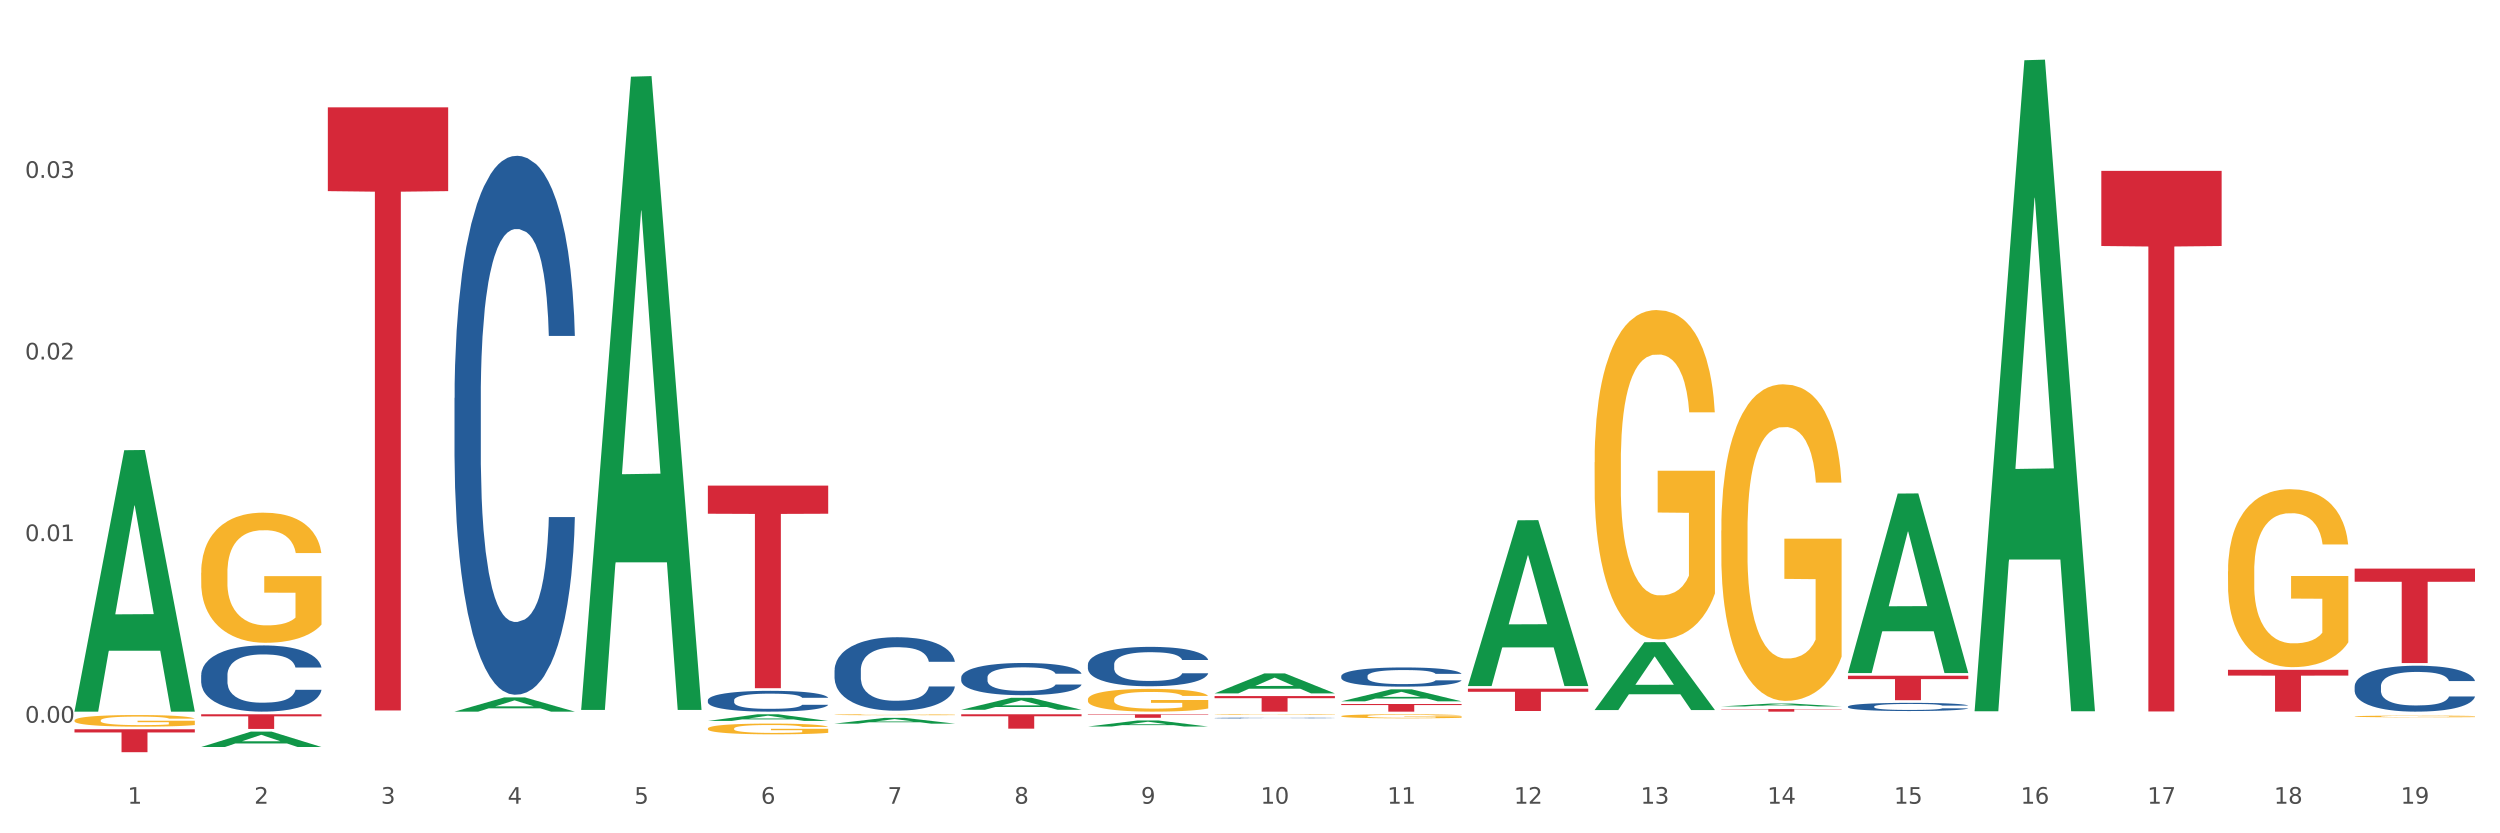 <?xml version="1.0" encoding="utf-8" standalone="no"?>
<!DOCTYPE svg PUBLIC "-//W3C//DTD SVG 1.1//EN"
  "http://www.w3.org/Graphics/SVG/1.1/DTD/svg11.dtd">
<svg xmlns:xlink="http://www.w3.org/1999/xlink" width="1080pt" height="360pt" viewBox="0 0 1080 360" xmlns="http://www.w3.org/2000/svg" version="1.1">
 <rect x="0" y="0" width="1080" height="360" fill="#333333" stroke="none"/>
 <defs>
  <style type="text/css">*{stroke-linejoin: round; stroke-linecap: butt}</style>
 </defs>
 <g id="figure_1">
  <g id="patch_1">
   <path d="M 0 360 
L 1080 360 
L 1080 0 
L 0 0 
z
" style="fill: #ffffff; stroke: #ffffff; stroke-linejoin: miter"/>
  </g>
  <g id="axes_1">
   <g id="matplotlib.axis_1">
    <g id="xtick_1">
     <g id="text_1">
      <!-- 1 -->
      <g style="fill: #4d4d4d" transform="translate(55.115 347.204) scale(0.096 -0.096)">
       <defs>
        <path id="DejaVuSans-31" d="M 794 531 
L 1825 531 
L 1825 4091 
L 703 3866 
L 703 4441 
L 1819 4666 
L 2450 4666 
L 2450 531 
L 3481 531 
L 3481 0 
L 794 0 
L 794 531 
z
" transform="scale(0.016)"/>
       </defs>
       <use xlink:href="#DejaVuSans-31"/>
      </g>
     </g>
    </g>
    <g id="xtick_2">
     <g id="text_2">
      <!-- 2 -->
      <g style="fill: #4d4d4d" transform="translate(109.839 347.204) scale(0.096 -0.096)">
       <defs>
        <path id="DejaVuSans-32" d="M 1228 531 
L 3431 531 
L 3431 0 
L 469 0 
L 469 531 
Q 828 903 1448 1529 
Q 2069 2156 2228 2338 
Q 2531 2678 2651 2914 
Q 2772 3150 2772 3378 
Q 2772 3750 2511 3984 
Q 2250 4219 1831 4219 
Q 1534 4219 1204 4116 
Q 875 4013 500 3803 
L 500 4441 
Q 881 4594 1212 4672 
Q 1544 4750 1819 4750 
Q 2544 4750 2975 4387 
Q 3406 4025 3406 3419 
Q 3406 3131 3298 2873 
Q 3191 2616 2906 2266 
Q 2828 2175 2409 1742 
Q 1991 1309 1228 531 
z
" transform="scale(0.016)"/>
       </defs>
       <use xlink:href="#DejaVuSans-32"/>
      </g>
     </g>
    </g>
    <g id="xtick_3">
     <g id="text_3">
      <!-- 3 -->
      <g style="fill: #4d4d4d" transform="translate(164.564 347.204) scale(0.096 -0.096)">
       <defs>
        <path id="DejaVuSans-33" d="M 2597 2516 
Q 3050 2419 3304 2112 
Q 3559 1806 3559 1356 
Q 3559 666 3084 287 
Q 2609 -91 1734 -91 
Q 1441 -91 1130 -33 
Q 819 25 488 141 
L 488 750 
Q 750 597 1062 519 
Q 1375 441 1716 441 
Q 2309 441 2620 675 
Q 2931 909 2931 1356 
Q 2931 1769 2642 2001 
Q 2353 2234 1838 2234 
L 1294 2234 
L 1294 2753 
L 1863 2753 
Q 2328 2753 2575 2939 
Q 2822 3125 2822 3475 
Q 2822 3834 2567 4026 
Q 2313 4219 1838 4219 
Q 1578 4219 1281 4162 
Q 984 4106 628 3988 
L 628 4550 
Q 988 4650 1302 4700 
Q 1616 4750 1894 4750 
Q 2613 4750 3031 4423 
Q 3450 4097 3450 3541 
Q 3450 3153 3228 2886 
Q 3006 2619 2597 2516 
z
" transform="scale(0.016)"/>
       </defs>
       <use xlink:href="#DejaVuSans-33"/>
      </g>
     </g>
    </g>
    <g id="xtick_4">
     <g id="text_4">
      <!-- 4 -->
      <g style="fill: #4d4d4d" transform="translate(219.288 347.204) scale(0.096 -0.096)">
       <defs>
        <path id="DejaVuSans-34" d="M 2419 4116 
L 825 1625 
L 2419 1625 
L 2419 4116 
z
M 2253 4666 
L 3047 4666 
L 3047 1625 
L 3713 1625 
L 3713 1100 
L 3047 1100 
L 3047 0 
L 2419 0 
L 2419 1100 
L 313 1100 
L 313 1709 
L 2253 4666 
z
" transform="scale(0.016)"/>
       </defs>
       <use xlink:href="#DejaVuSans-34"/>
      </g>
     </g>
    </g>
    <g id="xtick_5">
     <g id="text_5">
      <!-- 5 -->
      <g style="fill: #4d4d4d" transform="translate(274.012 347.204) scale(0.096 -0.096)">
       <defs>
        <path id="DejaVuSans-35" d="M 691 4666 
L 3169 4666 
L 3169 4134 
L 1269 4134 
L 1269 2991 
Q 1406 3038 1543 3061 
Q 1681 3084 1819 3084 
Q 2600 3084 3056 2656 
Q 3513 2228 3513 1497 
Q 3513 744 3044 326 
Q 2575 -91 1722 -91 
Q 1428 -91 1123 -41 
Q 819 9 494 109 
L 494 744 
Q 775 591 1075 516 
Q 1375 441 1709 441 
Q 2250 441 2565 725 
Q 2881 1009 2881 1497 
Q 2881 1984 2565 2268 
Q 2250 2553 1709 2553 
Q 1456 2553 1204 2497 
Q 953 2441 691 2322 
L 691 4666 
z
" transform="scale(0.016)"/>
       </defs>
       <use xlink:href="#DejaVuSans-35"/>
      </g>
     </g>
    </g>
    <g id="xtick_6">
     <g id="text_6">
      <!-- 6 -->
      <g style="fill: #4d4d4d" transform="translate(328.736 347.204) scale(0.096 -0.096)">
       <defs>
        <path id="DejaVuSans-36" d="M 2113 2584 
Q 1688 2584 1439 2293 
Q 1191 2003 1191 1497 
Q 1191 994 1439 701 
Q 1688 409 2113 409 
Q 2538 409 2786 701 
Q 3034 994 3034 1497 
Q 3034 2003 2786 2293 
Q 2538 2584 2113 2584 
z
M 3366 4563 
L 3366 3988 
Q 3128 4100 2886 4159 
Q 2644 4219 2406 4219 
Q 1781 4219 1451 3797 
Q 1122 3375 1075 2522 
Q 1259 2794 1537 2939 
Q 1816 3084 2150 3084 
Q 2853 3084 3261 2657 
Q 3669 2231 3669 1497 
Q 3669 778 3244 343 
Q 2819 -91 2113 -91 
Q 1303 -91 875 529 
Q 447 1150 447 2328 
Q 447 3434 972 4092 
Q 1497 4750 2381 4750 
Q 2619 4750 2861 4703 
Q 3103 4656 3366 4563 
z
" transform="scale(0.016)"/>
       </defs>
       <use xlink:href="#DejaVuSans-36"/>
      </g>
     </g>
    </g>
    <g id="xtick_7">
     <g id="text_7">
      <!-- 7 -->
      <g style="fill: #4d4d4d" transform="translate(383.461 347.204) scale(0.096 -0.096)">
       <defs>
        <path id="DejaVuSans-37" d="M 525 4666 
L 3525 4666 
L 3525 4397 
L 1831 0 
L 1172 0 
L 2766 4134 
L 525 4134 
L 525 4666 
z
" transform="scale(0.016)"/>
       </defs>
       <use xlink:href="#DejaVuSans-37"/>
      </g>
     </g>
    </g>
    <g id="xtick_8">
     <g id="text_8">
      <!-- 8 -->
      <g style="fill: #4d4d4d" transform="translate(438.185 347.204) scale(0.096 -0.096)">
       <defs>
        <path id="DejaVuSans-38" d="M 2034 2216 
Q 1584 2216 1326 1975 
Q 1069 1734 1069 1313 
Q 1069 891 1326 650 
Q 1584 409 2034 409 
Q 2484 409 2743 651 
Q 3003 894 3003 1313 
Q 3003 1734 2745 1975 
Q 2488 2216 2034 2216 
z
M 1403 2484 
Q 997 2584 770 2862 
Q 544 3141 544 3541 
Q 544 4100 942 4425 
Q 1341 4750 2034 4750 
Q 2731 4750 3128 4425 
Q 3525 4100 3525 3541 
Q 3525 3141 3298 2862 
Q 3072 2584 2669 2484 
Q 3125 2378 3379 2068 
Q 3634 1759 3634 1313 
Q 3634 634 3220 271 
Q 2806 -91 2034 -91 
Q 1263 -91 848 271 
Q 434 634 434 1313 
Q 434 1759 690 2068 
Q 947 2378 1403 2484 
z
M 1172 3481 
Q 1172 3119 1398 2916 
Q 1625 2713 2034 2713 
Q 2441 2713 2670 2916 
Q 2900 3119 2900 3481 
Q 2900 3844 2670 4047 
Q 2441 4250 2034 4250 
Q 1625 4250 1398 4047 
Q 1172 3844 1172 3481 
z
" transform="scale(0.016)"/>
       </defs>
       <use xlink:href="#DejaVuSans-38"/>
      </g>
     </g>
    </g>
    <g id="xtick_9">
     <g id="text_9">
      <!-- 9 -->
      <g style="fill: #4d4d4d" transform="translate(492.909 347.204) scale(0.096 -0.096)">
       <defs>
        <path id="DejaVuSans-39" d="M 703 97 
L 703 672 
Q 941 559 1184 500 
Q 1428 441 1663 441 
Q 2288 441 2617 861 
Q 2947 1281 2994 2138 
Q 2813 1869 2534 1725 
Q 2256 1581 1919 1581 
Q 1219 1581 811 2004 
Q 403 2428 403 3163 
Q 403 3881 828 4315 
Q 1253 4750 1959 4750 
Q 2769 4750 3195 4129 
Q 3622 3509 3622 2328 
Q 3622 1225 3098 567 
Q 2575 -91 1691 -91 
Q 1453 -91 1209 -44 
Q 966 3 703 97 
z
M 1959 2075 
Q 2384 2075 2632 2365 
Q 2881 2656 2881 3163 
Q 2881 3666 2632 3958 
Q 2384 4250 1959 4250 
Q 1534 4250 1286 3958 
Q 1038 3666 1038 3163 
Q 1038 2656 1286 2365 
Q 1534 2075 1959 2075 
z
" transform="scale(0.016)"/>
       </defs>
       <use xlink:href="#DejaVuSans-39"/>
      </g>
     </g>
    </g>
    <g id="xtick_10">
     <g id="text_10">
      <!-- 10 -->
      <g style="fill: #4d4d4d" transform="translate(544.58 347.204) scale(0.096 -0.096)">
       <defs>
        <path id="DejaVuSans-30" d="M 2034 4250 
Q 1547 4250 1301 3770 
Q 1056 3291 1056 2328 
Q 1056 1369 1301 889 
Q 1547 409 2034 409 
Q 2525 409 2770 889 
Q 3016 1369 3016 2328 
Q 3016 3291 2770 3770 
Q 2525 4250 2034 4250 
z
M 2034 4750 
Q 2819 4750 3233 4129 
Q 3647 3509 3647 2328 
Q 3647 1150 3233 529 
Q 2819 -91 2034 -91 
Q 1250 -91 836 529 
Q 422 1150 422 2328 
Q 422 3509 836 4129 
Q 1250 4750 2034 4750 
z
" transform="scale(0.016)"/>
       </defs>
       <use xlink:href="#DejaVuSans-31"/>
       <use xlink:href="#DejaVuSans-30" transform="translate(63.623 0)"/>
      </g>
     </g>
    </g>
    <g id="xtick_11">
     <g id="text_11">
      <!-- 11 -->
      <g style="fill: #4d4d4d" transform="translate(599.304 347.204) scale(0.096 -0.096)">
       <use xlink:href="#DejaVuSans-31"/>
       <use xlink:href="#DejaVuSans-31" transform="translate(63.623 0)"/>
      </g>
     </g>
    </g>
    <g id="xtick_12">
     <g id="text_12">
      <!-- 12 -->
      <g style="fill: #4d4d4d" transform="translate(654.028 347.204) scale(0.096 -0.096)">
       <use xlink:href="#DejaVuSans-31"/>
       <use xlink:href="#DejaVuSans-32" transform="translate(63.623 0)"/>
      </g>
     </g>
    </g>
    <g id="xtick_13">
     <g id="text_13">
      <!-- 13 -->
      <g style="fill: #4d4d4d" transform="translate(708.752 347.204) scale(0.096 -0.096)">
       <use xlink:href="#DejaVuSans-31"/>
       <use xlink:href="#DejaVuSans-33" transform="translate(63.623 0)"/>
      </g>
     </g>
    </g>
    <g id="xtick_14">
     <g id="text_14">
      <!-- 14 -->
      <g style="fill: #4d4d4d" transform="translate(763.477 347.204) scale(0.096 -0.096)">
       <use xlink:href="#DejaVuSans-31"/>
       <use xlink:href="#DejaVuSans-34" transform="translate(63.623 0)"/>
      </g>
     </g>
    </g>
    <g id="xtick_15">
     <g id="text_15">
      <!-- 15 -->
      <g style="fill: #4d4d4d" transform="translate(818.201 347.204) scale(0.096 -0.096)">
       <use xlink:href="#DejaVuSans-31"/>
       <use xlink:href="#DejaVuSans-35" transform="translate(63.623 0)"/>
      </g>
     </g>
    </g>
    <g id="xtick_16">
     <g id="text_16">
      <!-- 16 -->
      <g style="fill: #4d4d4d" transform="translate(872.925 347.204) scale(0.096 -0.096)">
       <use xlink:href="#DejaVuSans-31"/>
       <use xlink:href="#DejaVuSans-36" transform="translate(63.623 0)"/>
      </g>
     </g>
    </g>
    <g id="xtick_17">
     <g id="text_17">
      <!-- 17 -->
      <g style="fill: #4d4d4d" transform="translate(927.649 347.204) scale(0.096 -0.096)">
       <use xlink:href="#DejaVuSans-31"/>
       <use xlink:href="#DejaVuSans-37" transform="translate(63.623 0)"/>
      </g>
     </g>
    </g>
    <g id="xtick_18">
     <g id="text_18">
      <!-- 18 -->
      <g style="fill: #4d4d4d" transform="translate(982.374 347.204) scale(0.096 -0.096)">
       <use xlink:href="#DejaVuSans-31"/>
       <use xlink:href="#DejaVuSans-38" transform="translate(63.623 0)"/>
      </g>
     </g>
    </g>
    <g id="xtick_19">
     <g id="text_19">
      <!-- 19 -->
      <g style="fill: #4d4d4d" transform="translate(1037.098 347.204) scale(0.096 -0.096)">
       <use xlink:href="#DejaVuSans-31"/>
       <use xlink:href="#DejaVuSans-39" transform="translate(63.623 0)"/>
      </g>
     </g>
    </g>
    <g id="xtick_20"/>
    <g id="xtick_21"/>
    <g id="xtick_22"/>
    <g id="xtick_23"/>
    <g id="xtick_24"/>
    <g id="xtick_25"/>
    <g id="xtick_26"/>
    <g id="xtick_27"/>
    <g id="xtick_28"/>
    <g id="xtick_29"/>
    <g id="xtick_30"/>
    <g id="xtick_31"/>
    <g id="xtick_32"/>
    <g id="xtick_33"/>
    <g id="xtick_34"/>
    <g id="xtick_35"/>
    <g id="xtick_36"/>
    <g id="xtick_37"/>
   </g>
   <g id="matplotlib.axis_2">
    <g id="ytick_1">
     <g id="text_20">
      <!-- 0.00 -->
      <g style="fill: #4d4d4d" transform="translate(10.8 312.208) scale(0.096 -0.096)">
       <defs>
        <path id="DejaVuSans-2e" d="M 684 794 
L 1344 794 
L 1344 0 
L 684 0 
L 684 794 
z
" transform="scale(0.016)"/>
       </defs>
       <use xlink:href="#DejaVuSans-30"/>
       <use xlink:href="#DejaVuSans-2e" transform="translate(63.623 0)"/>
       <use xlink:href="#DejaVuSans-30" transform="translate(95.41 0)"/>
       <use xlink:href="#DejaVuSans-30" transform="translate(159.033 0)"/>
      </g>
     </g>
    </g>
    <g id="ytick_2">
     <g id="text_21">
      <!-- 0.01 -->
      <g style="fill: #4d4d4d" transform="translate(10.8 233.753) scale(0.096 -0.096)">
       <use xlink:href="#DejaVuSans-30"/>
       <use xlink:href="#DejaVuSans-2e" transform="translate(63.623 0)"/>
       <use xlink:href="#DejaVuSans-30" transform="translate(95.41 0)"/>
       <use xlink:href="#DejaVuSans-31" transform="translate(159.033 0)"/>
      </g>
     </g>
    </g>
    <g id="ytick_3">
     <g id="text_22">
      <!-- 0.02 -->
      <g style="fill: #4d4d4d" transform="translate(10.8 155.298) scale(0.096 -0.096)">
       <use xlink:href="#DejaVuSans-30"/>
       <use xlink:href="#DejaVuSans-2e" transform="translate(63.623 0)"/>
       <use xlink:href="#DejaVuSans-30" transform="translate(95.41 0)"/>
       <use xlink:href="#DejaVuSans-32" transform="translate(159.033 0)"/>
      </g>
     </g>
    </g>
    <g id="ytick_4">
     <g id="text_23">
      <!-- 0.03 -->
      <g style="fill: #4d4d4d" transform="translate(10.8 76.843) scale(0.096 -0.096)">
       <use xlink:href="#DejaVuSans-30"/>
       <use xlink:href="#DejaVuSans-2e" transform="translate(63.623 0)"/>
       <use xlink:href="#DejaVuSans-30" transform="translate(95.41 0)"/>
       <use xlink:href="#DejaVuSans-33" transform="translate(159.033 0)"/>
      </g>
     </g>
    </g>
    <g id="ytick_5"/>
    <g id="ytick_6"/>
    <g id="ytick_7"/>
    <g id="ytick_8"/>
   </g>
   <g id="PolyCollection_1">
    <path d="M 32.175 307.217 
L 32.229 307.111 
L 53.667 194.492 
L 62.564 194.386 
L 84.163 307.43 
L 73.873 307.43 
L 69.21 281.106 
L 47.075 281.106 
L 46.914 281.53 
L 42.412 307.43 
L 32.175 307.43 
L 32.175 307.217 
L 49.862 265.396 
L 66.423 265.29 
L 58.223 218.481 
L 58.115 218.268 
L 58.008 218.587 
L 49.808 265.29 
L 49.862 265.396 
L 32.175 307.217 
z
" clip-path="url(#p8e51565aa0)" style="fill: #109648"/>
    <path d="M 141.624 46.355 
L 193.612 46.355 
L 193.612 82.566 
L 173.161 82.81 
L 173.161 306.928 
L 161.951 306.928 
L 161.951 82.81 
L 141.624 82.566 
L 141.624 46.599 
L 141.624 46.355 
z
" clip-path="url(#p8e51565aa0)" style="fill: #d62839"/>
    <path d="M 86.899 247.449 
L 86.961 247.397 
L 86.961 245.549 
L 87.083 243.957 
L 87.697 240.106 
L 88.618 236.922 
L 89.293 235.228 
L 89.968 233.842 
L 90.766 232.455 
L 91.748 231.018 
L 93.528 228.912 
L 94.633 227.834 
L 95.983 226.704 
L 98.439 225.061 
L 100.219 224.137 
L 102.06 223.367 
L 105.067 222.443 
L 107.032 222.032 
L 109.118 221.724 
L 111.635 221.518 
L 113.538 221.467 
L 117.712 221.621 
L 121.272 222.083 
L 122.99 222.443 
L 125.2 223.059 
L 126.366 223.469 
L 128.269 224.291 
L 130.233 225.369 
L 131.583 226.294 
L 133.609 228.039 
L 135.143 229.785 
L 136.555 231.942 
L 137.291 233.431 
L 137.844 234.817 
L 138.335 236.409 
L 138.826 238.925 
L 127.778 238.925 
L 127.348 237.128 
L 126.673 235.433 
L 125.691 233.79 
L 124.832 232.763 
L 123.358 231.48 
L 122.008 230.658 
L 120.596 230.042 
L 118.878 229.528 
L 117.527 229.272 
L 115.625 229.066 
L 111.881 229.118 
L 109.364 229.528 
L 107.645 230.042 
L 106.541 230.504 
L 105.559 231.018 
L 104.454 231.736 
L 103.165 232.815 
L 102.244 233.79 
L 101.323 235.023 
L 100.587 236.255 
L 99.912 237.693 
L 99.359 239.233 
L 98.93 240.825 
L 98.561 242.776 
L 98.254 246.011 
L 98.254 253.046 
L 98.377 254.637 
L 98.684 256.743 
L 99.052 258.334 
L 99.666 260.234 
L 100.219 261.518 
L 101.262 263.366 
L 102.428 264.907 
L 103.349 265.882 
L 104.27 266.704 
L 105.865 267.834 
L 107.645 268.758 
L 109.18 269.323 
L 111.267 269.836 
L 112.678 270.041 
L 113.906 270.144 
L 116.914 270.144 
L 119.062 269.99 
L 121.456 269.631 
L 123.297 269.169 
L 124.832 268.604 
L 126.55 267.68 
L 127.655 266.807 
L 127.655 256.075 
L 114.152 256.024 
L 114.152 248.886 
L 138.887 248.886 
L 138.887 269.836 
L 137.844 270.914 
L 136.678 271.89 
L 135.45 272.763 
L 133.609 273.841 
L 131.399 274.868 
L 129.435 275.587 
L 127.348 276.203 
L 124.893 276.768 
L 121.701 277.281 
L 119.737 277.487 
L 117.282 277.641 
L 114.397 277.692 
L 111.881 277.59 
L 109.425 277.333 
L 106.847 276.871 
L 104.331 276.203 
L 102.428 275.536 
L 100.525 274.714 
L 98.5 273.636 
L 96.904 272.609 
L 95.676 271.685 
L 94.326 270.504 
L 92.853 268.963 
L 91.748 267.577 
L 90.766 266.139 
L 89.723 264.291 
L 88.986 262.699 
L 88.25 260.696 
L 87.82 259.207 
L 87.329 256.897 
L 86.961 253.662 
L 86.899 247.449 
z
" clip-path="url(#p8e51565aa0)" style="fill: #f7b32b"/>
    <path d="M 305.796 314.735 
L 305.858 314.731 
L 305.858 314.578 
L 305.981 314.447 
L 306.594 314.128 
L 307.515 313.865 
L 308.19 313.725 
L 308.865 313.61 
L 309.663 313.495 
L 310.645 313.376 
L 312.425 313.202 
L 313.53 313.113 
L 314.88 313.019 
L 317.336 312.884 
L 319.116 312.807 
L 320.957 312.743 
L 323.965 312.667 
L 325.929 312.633 
L 328.016 312.607 
L 330.532 312.59 
L 332.435 312.586 
L 336.609 312.599 
L 340.169 312.637 
L 341.887 312.667 
L 344.097 312.718 
L 345.263 312.752 
L 347.166 312.82 
L 349.13 312.909 
L 350.48 312.986 
L 352.506 313.13 
L 354.04 313.274 
L 355.452 313.453 
L 356.189 313.576 
L 356.741 313.691 
L 357.232 313.822 
L 357.723 314.03 
L 346.675 314.03 
L 346.245 313.882 
L 345.57 313.742 
L 344.588 313.606 
L 343.729 313.521 
L 342.256 313.414 
L 340.905 313.347 
L 339.493 313.296 
L 337.775 313.253 
L 336.425 313.232 
L 334.522 313.215 
L 330.778 313.219 
L 328.261 313.253 
L 326.542 313.296 
L 325.438 313.334 
L 324.456 313.376 
L 323.351 313.436 
L 322.062 313.525 
L 321.141 313.606 
L 320.22 313.708 
L 319.484 313.81 
L 318.809 313.928 
L 318.256 314.056 
L 317.827 314.188 
L 317.458 314.349 
L 317.151 314.617 
L 317.151 315.198 
L 317.274 315.33 
L 317.581 315.504 
L 317.949 315.636 
L 318.563 315.793 
L 319.116 315.899 
L 320.159 316.052 
L 321.325 316.18 
L 322.246 316.26 
L 323.167 316.328 
L 324.762 316.422 
L 326.542 316.498 
L 328.077 316.545 
L 330.164 316.587 
L 331.576 316.604 
L 332.803 316.613 
L 335.811 316.613 
L 337.959 316.6 
L 340.353 316.57 
L 342.194 316.532 
L 343.729 316.485 
L 345.447 316.409 
L 346.552 316.337 
L 346.552 315.449 
L 333.049 315.445 
L 333.049 314.854 
L 357.784 314.854 
L 357.784 316.587 
L 356.741 316.677 
L 355.575 316.757 
L 354.347 316.829 
L 352.506 316.919 
L 350.296 317.004 
L 348.332 317.063 
L 346.245 317.114 
L 343.79 317.161 
L 340.598 317.203 
L 338.634 317.22 
L 336.179 317.233 
L 333.294 317.237 
L 330.778 317.229 
L 328.322 317.207 
L 325.745 317.169 
L 323.228 317.114 
L 321.325 317.059 
L 319.423 316.991 
L 317.397 316.902 
L 315.801 316.817 
L 314.574 316.74 
L 313.223 316.643 
L 311.75 316.515 
L 310.645 316.4 
L 309.663 316.282 
L 308.62 316.129 
L 307.883 315.997 
L 307.147 315.831 
L 306.717 315.708 
L 306.226 315.517 
L 305.858 315.249 
L 305.796 314.735 
z
" clip-path="url(#p8e51565aa0)" style="fill: #f7b32b"/>
    <path d="M 360.521 308.759 
L 360.582 308.759 
L 360.582 308.745 
L 360.705 308.733 
L 361.319 308.703 
L 362.239 308.679 
L 362.914 308.666 
L 363.59 308.655 
L 364.388 308.645 
L 365.37 308.634 
L 367.15 308.618 
L 368.254 308.609 
L 369.605 308.601 
L 372.06 308.588 
L 373.84 308.581 
L 375.681 308.575 
L 378.689 308.568 
L 380.653 308.565 
L 382.74 308.563 
L 385.256 308.561 
L 387.159 308.561 
L 391.333 308.562 
L 394.893 308.566 
L 396.612 308.568 
L 398.821 308.573 
L 399.987 308.576 
L 401.89 308.582 
L 403.854 308.591 
L 405.205 308.598 
L 407.23 308.611 
L 408.765 308.624 
L 410.176 308.641 
L 410.913 308.652 
L 411.465 308.663 
L 411.956 308.675 
L 412.447 308.694 
L 401.399 308.694 
L 400.969 308.68 
L 400.294 308.667 
L 399.312 308.655 
L 398.453 308.647 
L 396.98 308.637 
L 395.629 308.631 
L 394.218 308.626 
L 392.499 308.622 
L 391.149 308.62 
L 389.246 308.619 
L 385.502 308.619 
L 382.985 308.622 
L 381.267 308.626 
L 380.162 308.63 
L 379.18 308.634 
L 378.075 308.639 
L 376.786 308.648 
L 375.865 308.655 
L 374.945 308.664 
L 374.208 308.674 
L 373.533 308.685 
L 372.981 308.697 
L 372.551 308.709 
L 372.183 308.724 
L 371.876 308.748 
L 371.876 308.802 
L 371.999 308.814 
L 372.305 308.83 
L 372.674 308.842 
L 373.287 308.857 
L 373.84 308.867 
L 374.883 308.881 
L 376.05 308.893 
L 376.97 308.9 
L 377.891 308.906 
L 379.487 308.915 
L 381.267 308.922 
L 382.801 308.926 
L 384.888 308.93 
L 386.3 308.932 
L 387.527 308.933 
L 390.535 308.933 
L 392.683 308.931 
L 395.077 308.929 
L 396.918 308.925 
L 398.453 308.921 
L 400.172 308.914 
L 401.276 308.907 
L 401.276 308.825 
L 387.773 308.825 
L 387.773 308.77 
L 412.509 308.77 
L 412.509 308.93 
L 411.465 308.938 
L 410.299 308.946 
L 409.071 308.953 
L 407.23 308.961 
L 405.02 308.969 
L 403.056 308.974 
L 400.969 308.979 
L 398.514 308.983 
L 395.323 308.987 
L 393.358 308.989 
L 390.903 308.99 
L 388.018 308.99 
L 385.502 308.989 
L 383.047 308.987 
L 380.469 308.984 
L 377.952 308.979 
L 376.05 308.974 
L 374.147 308.967 
L 372.121 308.959 
L 370.525 308.951 
L 369.298 308.944 
L 367.948 308.935 
L 366.474 308.924 
L 365.37 308.913 
L 364.388 308.902 
L 363.344 308.888 
L 362.608 308.876 
L 361.871 308.86 
L 361.441 308.849 
L 360.95 308.831 
L 360.582 308.807 
L 360.521 308.759 
z
" clip-path="url(#p8e51565aa0)" style="fill: #f7b32b"/>
    <path d="M 524.693 308.712 
L 524.755 308.712 
L 524.755 308.701 
L 524.878 308.692 
L 525.491 308.669 
L 526.412 308.651 
L 527.087 308.641 
L 527.762 308.633 
L 528.56 308.625 
L 529.542 308.616 
L 531.322 308.604 
L 532.427 308.598 
L 533.778 308.591 
L 536.233 308.582 
L 538.013 308.576 
L 539.854 308.572 
L 542.862 308.567 
L 544.826 308.564 
L 546.913 308.562 
L 549.429 308.561 
L 551.332 308.561 
L 555.506 308.562 
L 559.066 308.564 
L 560.784 308.567 
L 562.994 308.57 
L 564.16 308.572 
L 566.063 308.577 
L 568.027 308.584 
L 569.377 308.589 
L 571.403 308.599 
L 572.937 308.609 
L 574.349 308.622 
L 575.086 308.63 
L 575.638 308.638 
L 576.129 308.648 
L 576.62 308.662 
L 565.572 308.662 
L 565.142 308.652 
L 564.467 308.642 
L 563.485 308.633 
L 562.626 308.627 
L 561.153 308.619 
L 559.802 308.614 
L 558.391 308.611 
L 556.672 308.608 
L 555.322 308.606 
L 553.419 308.605 
L 549.675 308.605 
L 547.158 308.608 
L 545.44 308.611 
L 544.335 308.613 
L 543.353 308.616 
L 542.248 308.621 
L 540.959 308.627 
L 540.038 308.633 
L 539.118 308.64 
L 538.381 308.647 
L 537.706 308.655 
L 537.153 308.664 
L 536.724 308.673 
L 536.355 308.685 
L 536.049 308.704 
L 536.049 308.744 
L 536.171 308.754 
L 536.478 308.766 
L 536.847 308.775 
L 537.46 308.786 
L 538.013 308.794 
L 539.056 308.805 
L 540.222 308.813 
L 541.143 308.819 
L 542.064 308.824 
L 543.66 308.83 
L 545.44 308.836 
L 546.974 308.839 
L 549.061 308.842 
L 550.473 308.843 
L 551.7 308.844 
L 554.708 308.844 
L 556.856 308.843 
L 559.25 308.841 
L 561.091 308.838 
L 562.626 308.835 
L 564.344 308.83 
L 565.449 308.825 
L 565.449 308.762 
L 551.946 308.762 
L 551.946 308.72 
L 576.682 308.72 
L 576.682 308.842 
L 575.638 308.848 
L 574.472 308.854 
L 573.244 308.859 
L 571.403 308.865 
L 569.193 308.871 
L 567.229 308.876 
L 565.142 308.879 
L 562.687 308.882 
L 559.495 308.885 
L 557.531 308.887 
L 555.076 308.888 
L 552.191 308.888 
L 549.675 308.887 
L 547.22 308.886 
L 544.642 308.883 
L 542.125 308.879 
L 540.222 308.875 
L 538.32 308.871 
L 536.294 308.864 
L 534.698 308.858 
L 533.471 308.853 
L 532.12 308.846 
L 530.647 308.837 
L 529.542 308.829 
L 528.56 308.821 
L 527.517 308.81 
L 526.78 308.801 
L 526.044 308.789 
L 525.614 308.78 
L 525.123 308.767 
L 524.755 308.748 
L 524.693 308.712 
z
" clip-path="url(#p8e51565aa0)" style="fill: #f7b32b"/>
    <path d="M 579.418 309.371 
L 579.479 309.37 
L 579.479 309.312 
L 579.602 309.262 
L 580.216 309.142 
L 581.136 309.043 
L 581.812 308.99 
L 582.487 308.947 
L 583.285 308.904 
L 584.267 308.859 
L 586.047 308.793 
L 587.152 308.759 
L 588.502 308.724 
L 590.957 308.673 
L 592.737 308.644 
L 594.578 308.62 
L 597.586 308.591 
L 599.55 308.578 
L 601.637 308.569 
L 604.154 308.562 
L 606.056 308.561 
L 610.23 308.566 
L 613.79 308.58 
L 615.509 308.591 
L 617.718 308.61 
L 618.884 308.623 
L 620.787 308.649 
L 622.751 308.683 
L 624.102 308.711 
L 626.127 308.766 
L 627.662 308.82 
L 629.073 308.888 
L 629.81 308.934 
L 630.362 308.977 
L 630.853 309.027 
L 631.344 309.105 
L 620.296 309.105 
L 619.867 309.049 
L 619.191 308.996 
L 618.209 308.945 
L 617.35 308.913 
L 615.877 308.873 
L 614.527 308.848 
L 613.115 308.828 
L 611.396 308.812 
L 610.046 308.804 
L 608.143 308.798 
L 604.399 308.799 
L 601.882 308.812 
L 600.164 308.828 
L 599.059 308.843 
L 598.077 308.859 
L 596.972 308.881 
L 595.683 308.915 
L 594.763 308.945 
L 593.842 308.984 
L 593.105 309.022 
L 592.43 309.067 
L 591.878 309.115 
L 591.448 309.165 
L 591.08 309.226 
L 590.773 309.326 
L 590.773 309.546 
L 590.896 309.595 
L 591.203 309.661 
L 591.571 309.711 
L 592.185 309.77 
L 592.737 309.81 
L 593.78 309.868 
L 594.947 309.916 
L 595.867 309.946 
L 596.788 309.972 
L 598.384 310.007 
L 600.164 310.036 
L 601.698 310.054 
L 603.785 310.07 
L 605.197 310.076 
L 606.425 310.079 
L 609.432 310.079 
L 611.58 310.074 
L 613.974 310.063 
L 615.816 310.049 
L 617.35 310.031 
L 619.069 310.002 
L 620.173 309.975 
L 620.173 309.64 
L 606.67 309.639 
L 606.67 309.416 
L 631.406 309.416 
L 631.406 310.07 
L 630.362 310.103 
L 629.196 310.134 
L 627.969 310.161 
L 626.127 310.194 
L 623.918 310.227 
L 621.953 310.249 
L 619.867 310.268 
L 617.411 310.286 
L 614.22 310.302 
L 612.256 310.308 
L 609.8 310.313 
L 606.916 310.315 
L 604.399 310.311 
L 601.944 310.303 
L 599.366 310.289 
L 596.849 310.268 
L 594.947 310.247 
L 593.044 310.222 
L 591.018 310.188 
L 589.423 310.156 
L 588.195 310.127 
L 586.845 310.09 
L 585.372 310.042 
L 584.267 309.999 
L 583.285 309.954 
L 582.241 309.897 
L 581.505 309.847 
L 580.768 309.784 
L 580.338 309.738 
L 579.847 309.666 
L 579.479 309.565 
L 579.418 309.371 
z
" clip-path="url(#p8e51565aa0)" style="fill: #f7b32b"/>
    <path d="M 688.866 199.704 
L 688.928 199.574 
L 688.928 194.894 
L 689.05 190.865 
L 689.664 181.116 
L 690.585 173.057 
L 691.26 168.767 
L 691.935 165.257 
L 692.733 161.748 
L 693.715 158.108 
L 695.495 152.779 
L 696.6 150.049 
L 697.95 147.189 
L 700.406 143.03 
L 702.186 140.69 
L 704.027 138.74 
L 707.034 136.401 
L 708.999 135.361 
L 711.086 134.581 
L 713.602 134.061 
L 715.505 133.931 
L 719.679 134.321 
L 723.239 135.491 
L 724.957 136.401 
L 727.167 137.96 
L 728.333 139 
L 730.236 141.08 
L 732.2 143.81 
L 733.55 146.15 
L 735.576 150.569 
L 737.11 154.989 
L 738.522 160.448 
L 739.258 164.218 
L 739.811 167.727 
L 740.302 171.757 
L 740.793 178.126 
L 729.745 178.126 
L 729.315 173.577 
L 728.64 169.287 
L 727.658 165.127 
L 726.799 162.528 
L 725.325 159.278 
L 723.975 157.198 
L 722.563 155.638 
L 720.845 154.339 
L 719.494 153.689 
L 717.592 153.169 
L 713.848 153.299 
L 711.331 154.339 
L 709.612 155.638 
L 708.508 156.808 
L 707.526 158.108 
L 706.421 159.928 
L 705.132 162.658 
L 704.211 165.127 
L 703.29 168.247 
L 702.554 171.367 
L 701.879 175.006 
L 701.326 178.906 
L 700.897 182.936 
L 700.528 187.875 
L 700.221 196.064 
L 700.221 213.872 
L 700.344 217.902 
L 700.651 223.231 
L 701.019 227.261 
L 701.633 232.07 
L 702.186 235.32 
L 703.229 240 
L 704.395 243.899 
L 705.316 246.369 
L 706.237 248.449 
L 707.832 251.308 
L 709.612 253.648 
L 711.147 255.078 
L 713.234 256.378 
L 714.645 256.898 
L 715.873 257.158 
L 718.881 257.158 
L 721.029 256.768 
L 723.423 255.858 
L 725.264 254.688 
L 726.799 253.258 
L 728.517 250.918 
L 729.622 248.709 
L 729.622 221.542 
L 716.119 221.412 
L 716.119 203.343 
L 740.854 203.343 
L 740.854 256.378 
L 739.811 259.108 
L 738.645 261.577 
L 737.417 263.787 
L 735.576 266.517 
L 733.366 269.116 
L 731.402 270.936 
L 729.315 272.496 
L 726.86 273.926 
L 723.668 275.226 
L 721.704 275.746 
L 719.249 276.136 
L 716.364 276.266 
L 713.848 276.006 
L 711.392 275.356 
L 708.814 274.186 
L 706.298 272.496 
L 704.395 270.806 
L 702.492 268.727 
L 700.467 265.997 
L 698.871 263.397 
L 697.643 261.057 
L 696.293 258.068 
L 694.82 254.168 
L 693.715 250.658 
L 692.733 247.019 
L 691.69 242.339 
L 690.953 238.31 
L 690.217 233.24 
L 689.787 229.471 
L 689.296 223.621 
L 688.928 215.432 
L 688.866 199.704 
z
" clip-path="url(#p8e51565aa0)" style="fill: #f7b32b"/>
    <path d="M 743.591 229.217 
L 743.652 229.092 
L 743.652 224.596 
L 743.775 220.724 
L 744.388 211.356 
L 745.309 203.612 
L 745.984 199.49 
L 746.66 196.117 
L 747.457 192.745 
L 748.44 189.248 
L 750.22 184.127 
L 751.324 181.504 
L 752.675 178.756 
L 755.13 174.759 
L 756.91 172.51 
L 758.751 170.637 
L 761.759 168.389 
L 763.723 167.389 
L 765.81 166.64 
L 768.326 166.14 
L 770.229 166.015 
L 774.403 166.39 
L 777.963 167.514 
L 779.681 168.389 
L 781.891 169.887 
L 783.057 170.887 
L 784.96 172.885 
L 786.924 175.508 
L 788.275 177.756 
L 790.3 182.003 
L 791.835 186.25 
L 793.246 191.496 
L 793.983 195.118 
L 794.535 198.491 
L 795.026 202.363 
L 795.517 208.483 
L 784.469 208.483 
L 784.039 204.111 
L 783.364 199.989 
L 782.382 195.992 
L 781.523 193.494 
L 780.05 190.372 
L 778.699 188.373 
L 777.288 186.874 
L 775.569 185.625 
L 774.219 185.001 
L 772.316 184.501 
L 768.572 184.626 
L 766.055 185.625 
L 764.337 186.874 
L 763.232 187.999 
L 762.25 189.248 
L 761.145 190.996 
L 759.856 193.619 
L 758.935 195.992 
L 758.015 198.99 
L 757.278 201.988 
L 756.603 205.485 
L 756.051 209.232 
L 755.621 213.104 
L 755.253 217.851 
L 754.946 225.72 
L 754.946 242.832 
L 755.068 246.704 
L 755.375 251.825 
L 755.744 255.697 
L 756.357 260.318 
L 756.91 263.441 
L 757.953 267.937 
L 759.119 271.685 
L 760.04 274.058 
L 760.961 276.056 
L 762.557 278.804 
L 764.337 281.052 
L 765.871 282.426 
L 767.958 283.675 
L 769.37 284.175 
L 770.597 284.425 
L 773.605 284.425 
L 775.753 284.05 
L 778.147 283.176 
L 779.988 282.052 
L 781.523 280.678 
L 783.241 278.429 
L 784.346 276.306 
L 784.346 250.201 
L 770.843 250.076 
L 770.843 232.714 
L 795.579 232.714 
L 795.579 283.675 
L 794.535 286.298 
L 793.369 288.672 
L 792.141 290.795 
L 790.3 293.418 
L 788.09 295.916 
L 786.126 297.665 
L 784.039 299.164 
L 781.584 300.537 
L 778.392 301.787 
L 776.428 302.286 
L 773.973 302.661 
L 771.088 302.786 
L 768.572 302.536 
L 766.117 301.911 
L 763.539 300.787 
L 761.022 299.164 
L 759.119 297.54 
L 757.217 295.541 
L 755.191 292.918 
L 753.595 290.42 
L 752.368 288.172 
L 751.017 285.299 
L 749.544 281.552 
L 748.44 278.18 
L 747.457 274.682 
L 746.414 270.186 
L 745.677 266.314 
L 744.941 261.442 
L 744.511 257.82 
L 744.02 252.199 
L 743.652 244.33 
L 743.591 229.217 
z
" clip-path="url(#p8e51565aa0)" style="fill: #f7b32b"/>
    <path d="M 962.488 246.861 
L 962.549 246.791 
L 962.549 244.263 
L 962.672 242.086 
L 963.286 236.82 
L 964.206 232.467 
L 964.881 230.15 
L 965.557 228.254 
L 966.355 226.358 
L 967.337 224.392 
L 969.117 221.513 
L 970.221 220.038 
L 971.572 218.494 
L 974.027 216.247 
L 975.807 214.983 
L 977.648 213.929 
L 980.656 212.666 
L 982.62 212.104 
L 984.707 211.683 
L 987.223 211.402 
L 989.126 211.331 
L 993.3 211.542 
L 996.86 212.174 
L 998.579 212.666 
L 1000.788 213.508 
L 1001.954 214.07 
L 1003.857 215.193 
L 1005.821 216.668 
L 1007.172 217.932 
L 1009.197 220.319 
L 1010.732 222.707 
L 1012.143 225.656 
L 1012.88 227.692 
L 1013.432 229.588 
L 1013.923 231.765 
L 1014.414 235.205 
L 1003.366 235.205 
L 1002.936 232.748 
L 1002.261 230.43 
L 1001.279 228.183 
L 1000.42 226.779 
L 998.947 225.024 
L 997.596 223.9 
L 996.185 223.058 
L 994.466 222.355 
L 993.116 222.004 
L 991.213 221.724 
L 987.469 221.794 
L 984.952 222.355 
L 983.234 223.058 
L 982.129 223.69 
L 981.147 224.392 
L 980.042 225.375 
L 978.753 226.849 
L 977.832 228.183 
L 976.912 229.869 
L 976.175 231.554 
L 975.5 233.52 
L 974.948 235.626 
L 974.518 237.803 
L 974.15 240.471 
L 973.843 244.895 
L 973.843 254.515 
L 973.966 256.691 
L 974.272 259.57 
L 974.641 261.747 
L 975.255 264.345 
L 975.807 266.101 
L 976.85 268.628 
L 978.017 270.735 
L 978.937 272.069 
L 979.858 273.192 
L 981.454 274.737 
L 983.234 276.001 
L 984.768 276.773 
L 986.855 277.476 
L 988.267 277.757 
L 989.494 277.897 
L 992.502 277.897 
L 994.65 277.686 
L 997.044 277.195 
L 998.885 276.563 
L 1000.42 275.79 
L 1002.139 274.527 
L 1003.243 273.333 
L 1003.243 258.658 
L 989.74 258.587 
L 989.74 248.827 
L 1014.476 248.827 
L 1014.476 277.476 
L 1013.432 278.95 
L 1012.266 280.284 
L 1011.038 281.478 
L 1009.197 282.953 
L 1006.987 284.357 
L 1005.023 285.34 
L 1002.936 286.183 
L 1000.481 286.955 
L 997.29 287.657 
L 995.325 287.938 
L 992.87 288.149 
L 989.985 288.219 
L 987.469 288.078 
L 985.014 287.727 
L 982.436 287.095 
L 979.919 286.183 
L 978.017 285.27 
L 976.114 284.146 
L 974.088 282.672 
L 972.492 281.267 
L 971.265 280.003 
L 969.915 278.388 
L 968.441 276.282 
L 967.337 274.386 
L 966.355 272.42 
L 965.311 269.892 
L 964.575 267.716 
L 963.838 264.977 
L 963.408 262.941 
L 962.917 259.781 
L 962.549 255.357 
L 962.488 246.861 
z
" clip-path="url(#p8e51565aa0)" style="fill: #f7b32b"/>
    <path d="M 1017.212 309.488 
L 1017.273 309.488 
L 1017.273 309.463 
L 1017.396 309.441 
L 1018.01 309.389 
L 1018.931 309.346 
L 1019.606 309.324 
L 1020.281 309.305 
L 1021.079 309.286 
L 1022.061 309.267 
L 1023.841 309.238 
L 1024.946 309.224 
L 1026.296 309.209 
L 1028.751 309.186 
L 1030.531 309.174 
L 1032.373 309.164 
L 1035.38 309.151 
L 1037.344 309.146 
L 1039.431 309.141 
L 1041.948 309.139 
L 1043.85 309.138 
L 1048.024 309.14 
L 1051.584 309.146 
L 1053.303 309.151 
L 1055.512 309.159 
L 1056.679 309.165 
L 1058.581 309.176 
L 1060.546 309.191 
L 1061.896 309.203 
L 1063.921 309.227 
L 1065.456 309.25 
L 1066.868 309.279 
L 1067.604 309.299 
L 1068.157 309.318 
L 1068.648 309.339 
L 1069.139 309.373 
L 1058.09 309.373 
L 1057.661 309.349 
L 1056.986 309.326 
L 1056.004 309.304 
L 1055.144 309.29 
L 1053.671 309.273 
L 1052.321 309.262 
L 1050.909 309.254 
L 1049.19 309.247 
L 1047.84 309.243 
L 1045.937 309.24 
L 1042.193 309.241 
L 1039.677 309.247 
L 1037.958 309.254 
L 1036.853 309.26 
L 1035.871 309.267 
L 1034.766 309.276 
L 1033.477 309.291 
L 1032.557 309.304 
L 1031.636 309.321 
L 1030.899 309.337 
L 1030.224 309.357 
L 1029.672 309.378 
L 1029.242 309.399 
L 1028.874 309.425 
L 1028.567 309.469 
L 1028.567 309.564 
L 1028.69 309.585 
L 1028.997 309.614 
L 1029.365 309.635 
L 1029.979 309.661 
L 1030.531 309.678 
L 1031.575 309.703 
L 1032.741 309.724 
L 1033.662 309.737 
L 1034.582 309.748 
L 1036.178 309.763 
L 1037.958 309.776 
L 1039.493 309.783 
L 1041.579 309.79 
L 1042.991 309.793 
L 1044.219 309.794 
L 1047.226 309.794 
L 1049.375 309.792 
L 1051.768 309.787 
L 1053.61 309.781 
L 1055.144 309.774 
L 1056.863 309.761 
L 1057.968 309.749 
L 1057.968 309.605 
L 1044.464 309.604 
L 1044.464 309.508 
L 1069.2 309.508 
L 1069.2 309.79 
L 1068.157 309.805 
L 1066.99 309.818 
L 1065.763 309.83 
L 1063.921 309.844 
L 1061.712 309.858 
L 1059.748 309.868 
L 1057.661 309.876 
L 1055.206 309.884 
L 1052.014 309.891 
L 1050.05 309.893 
L 1047.595 309.895 
L 1044.71 309.896 
L 1042.193 309.895 
L 1039.738 309.891 
L 1037.16 309.885 
L 1034.644 309.876 
L 1032.741 309.867 
L 1030.838 309.856 
L 1028.813 309.841 
L 1027.217 309.828 
L 1025.989 309.815 
L 1024.639 309.799 
L 1023.166 309.778 
L 1022.061 309.76 
L 1021.079 309.74 
L 1020.035 309.715 
L 1019.299 309.694 
L 1018.562 309.667 
L 1018.133 309.647 
L 1017.642 309.616 
L 1017.273 309.572 
L 1017.212 309.488 
z
" clip-path="url(#p8e51565aa0)" style="fill: #f7b32b"/>
    <path d="M 86.899 308.561 
L 138.887 308.561 
L 138.887 309.443 
L 118.437 309.449 
L 118.437 314.91 
L 107.226 314.91 
L 107.226 309.449 
L 86.899 309.443 
L 86.899 308.567 
L 86.899 308.561 
z
" clip-path="url(#p8e51565aa0)" style="fill: #d62839"/>
    <path d="M 32.175 315.052 
L 84.163 315.052 
L 84.163 316.428 
L 63.713 316.437 
L 63.713 324.95 
L 52.502 324.95 
L 52.502 316.437 
L 32.175 316.428 
L 32.175 315.062 
L 32.175 315.052 
z
" clip-path="url(#p8e51565aa0)" style="fill: #d62839"/>
    <path d="M 86.899 291.677 
L 86.961 291.651 
L 86.961 290.919 
L 87.145 289.926 
L 87.821 288.098 
L 88.681 286.713 
L 90.156 285.093 
L 90.955 284.414 
L 92 283.656 
L 94.151 282.429 
L 96.609 281.384 
L 98.329 280.809 
L 99.62 280.443 
L 102.508 279.79 
L 104.167 279.503 
L 105.888 279.268 
L 107.363 279.111 
L 109.821 278.928 
L 111.787 278.85 
L 114.061 278.823 
L 115.966 278.85 
L 118.485 278.954 
L 122.172 279.268 
L 123.586 279.45 
L 125.491 279.764 
L 127.457 280.182 
L 129.055 280.6 
L 130.899 281.201 
L 132.804 281.985 
L 134.647 282.977 
L 135.938 283.892 
L 136.982 284.858 
L 137.904 286.034 
L 138.58 287.314 
L 138.887 288.385 
L 127.642 288.385 
L 127.334 287.418 
L 126.72 286.373 
L 126.105 285.668 
L 125.429 285.093 
L 124.385 284.44 
L 123.463 284.022 
L 121.927 283.526 
L 120.513 283.212 
L 119.346 283.029 
L 117.932 282.873 
L 114.921 282.716 
L 112.77 282.716 
L 111.418 282.768 
L 109.759 282.899 
L 108.346 283.082 
L 106.687 283.395 
L 105.396 283.735 
L 104.106 284.179 
L 103.368 284.492 
L 102.262 285.067 
L 101.525 285.537 
L 100.542 286.347 
L 99.988 286.922 
L 99.005 288.411 
L 98.575 289.508 
L 98.391 290.266 
L 98.268 291.102 
L 98.268 295.177 
L 98.637 297.006 
L 98.944 297.79 
L 99.435 298.678 
L 100.357 299.827 
L 101.709 300.951 
L 103.122 301.761 
L 104.29 302.257 
L 105.396 302.623 
L 106.502 302.91 
L 107.854 303.171 
L 108.96 303.328 
L 110.62 303.485 
L 112.586 303.563 
L 114.122 303.563 
L 117.256 303.433 
L 118.67 303.302 
L 120.022 303.119 
L 121.497 302.832 
L 122.664 302.518 
L 123.34 302.283 
L 124.446 301.787 
L 125.307 301.264 
L 126.044 300.663 
L 126.536 300.141 
L 127.089 299.357 
L 127.519 298.469 
L 127.642 297.999 
L 138.887 297.999 
L 138.642 298.939 
L 138.211 299.854 
L 137.351 301.081 
L 136.675 301.787 
L 135.63 302.649 
L 134.524 303.38 
L 132.988 304.19 
L 131.575 304.791 
L 130.1 305.314 
L 128.502 305.784 
L 125.614 306.437 
L 124.569 306.62 
L 122.357 306.933 
L 120.636 307.116 
L 118.117 307.299 
L 115.536 307.404 
L 112.832 307.43 
L 110.435 307.377 
L 107.793 307.221 
L 106.134 307.064 
L 104.29 306.829 
L 102.139 306.463 
L 100.111 306.019 
L 98.206 305.496 
L 96.424 304.896 
L 94.765 304.216 
L 92.614 303.093 
L 91.017 301.996 
L 89.849 300.977 
L 89.05 300.115 
L 88.251 299.018 
L 87.821 298.26 
L 87.145 296.431 
L 86.899 294.733 
L 86.899 291.677 
z
" clip-path="url(#p8e51565aa0)" style="fill: #255c99"/>
    <path d="M 196.348 171.919 
L 196.409 171.707 
L 196.409 165.753 
L 196.594 157.673 
L 197.27 142.788 
L 198.13 131.519 
L 199.605 118.335 
L 200.404 112.807 
L 201.448 106.64 
L 203.599 96.647 
L 206.057 88.141 
L 207.778 83.463 
L 209.068 80.486 
L 211.957 75.17 
L 213.616 72.831 
L 215.336 70.918 
L 216.811 69.642 
L 219.269 68.153 
L 221.236 67.516 
L 223.509 67.303 
L 225.414 67.516 
L 227.934 68.366 
L 231.621 70.918 
L 233.034 72.406 
L 234.939 74.958 
L 236.906 78.36 
L 238.504 81.762 
L 240.347 86.653 
L 242.252 93.032 
L 244.096 101.112 
L 245.386 108.554 
L 246.431 116.422 
L 247.353 125.99 
L 248.029 136.409 
L 248.336 145.127 
L 237.09 145.127 
L 236.783 137.26 
L 236.168 128.754 
L 235.554 123.013 
L 234.878 118.335 
L 233.833 113.019 
L 232.912 109.617 
L 231.375 105.577 
L 229.962 103.026 
L 228.794 101.537 
L 227.381 100.261 
L 224.37 98.986 
L 222.219 98.986 
L 220.867 99.411 
L 219.208 100.474 
L 217.794 101.962 
L 216.135 104.514 
L 214.845 107.278 
L 213.554 110.893 
L 212.817 113.445 
L 211.711 118.123 
L 210.973 121.95 
L 209.99 128.542 
L 209.437 133.22 
L 208.454 145.34 
L 208.024 154.271 
L 207.839 160.437 
L 207.716 167.241 
L 207.716 200.413 
L 208.085 215.297 
L 208.392 221.676 
L 208.884 228.906 
L 209.806 238.262 
L 211.158 247.405 
L 212.571 253.997 
L 213.739 258.037 
L 214.845 261.014 
L 215.951 263.353 
L 217.303 265.479 
L 218.409 266.755 
L 220.068 268.031 
L 222.035 268.668 
L 223.571 268.668 
L 226.705 267.605 
L 228.118 266.542 
L 229.47 265.054 
L 230.945 262.715 
L 232.113 260.163 
L 232.789 258.249 
L 233.895 254.209 
L 234.755 249.957 
L 235.492 245.066 
L 235.984 240.813 
L 236.537 234.434 
L 236.967 227.205 
L 237.09 223.377 
L 248.336 223.377 
L 248.09 231.032 
L 247.66 238.474 
L 246.8 248.468 
L 246.124 254.209 
L 245.079 261.226 
L 243.973 267.18 
L 242.437 273.772 
L 241.023 278.662 
L 239.548 282.915 
L 237.951 286.742 
L 235.062 292.058 
L 234.018 293.547 
L 231.805 296.098 
L 230.085 297.587 
L 227.565 299.075 
L 224.984 299.926 
L 222.28 300.138 
L 219.884 299.713 
L 217.241 298.437 
L 215.582 297.162 
L 213.739 295.248 
L 211.588 292.271 
L 209.56 288.656 
L 207.655 284.403 
L 205.873 279.513 
L 204.214 273.984 
L 202.063 264.841 
L 200.465 255.91 
L 199.298 247.618 
L 198.499 240.601 
L 197.7 231.67 
L 197.27 225.503 
L 196.594 210.619 
L 196.348 196.798 
L 196.348 171.919 
z
" clip-path="url(#p8e51565aa0)" style="fill: #255c99"/>
    <path d="M 305.796 302.479 
L 305.858 302.471 
L 305.858 302.241 
L 306.042 301.929 
L 306.718 301.355 
L 307.578 300.92 
L 309.053 300.411 
L 309.852 300.197 
L 310.897 299.959 
L 313.048 299.573 
L 315.506 299.245 
L 317.226 299.064 
L 318.517 298.949 
L 321.405 298.744 
L 323.064 298.654 
L 324.785 298.58 
L 326.26 298.531 
L 328.718 298.473 
L 330.684 298.448 
L 332.958 298.44 
L 334.863 298.448 
L 337.382 298.481 
L 341.07 298.58 
L 342.483 298.637 
L 344.388 298.736 
L 346.354 298.867 
L 347.952 298.999 
L 349.796 299.187 
L 351.701 299.434 
L 353.544 299.746 
L 354.835 300.033 
L 355.879 300.337 
L 356.801 300.706 
L 357.477 301.108 
L 357.784 301.445 
L 346.539 301.445 
L 346.232 301.141 
L 345.617 300.813 
L 345.002 300.591 
L 344.327 300.411 
L 343.282 300.205 
L 342.36 300.074 
L 340.824 299.918 
L 339.41 299.819 
L 338.243 299.762 
L 336.829 299.713 
L 333.818 299.663 
L 331.667 299.663 
L 330.316 299.68 
L 328.656 299.721 
L 327.243 299.778 
L 325.584 299.877 
L 324.293 299.984 
L 323.003 300.123 
L 322.265 300.222 
L 321.159 300.402 
L 320.422 300.55 
L 319.439 300.805 
L 318.886 300.985 
L 317.902 301.453 
L 317.472 301.798 
L 317.288 302.036 
L 317.165 302.299 
L 317.165 303.579 
L 317.534 304.154 
L 317.841 304.4 
L 318.332 304.679 
L 319.254 305.041 
L 320.606 305.394 
L 322.02 305.648 
L 323.187 305.804 
L 324.293 305.919 
L 325.399 306.009 
L 326.751 306.091 
L 327.857 306.141 
L 329.517 306.19 
L 331.483 306.215 
L 333.019 306.215 
L 336.153 306.174 
L 337.567 306.133 
L 338.919 306.075 
L 340.394 305.985 
L 341.561 305.886 
L 342.237 305.812 
L 343.343 305.656 
L 344.204 305.492 
L 344.941 305.303 
L 345.433 305.139 
L 345.986 304.893 
L 346.416 304.614 
L 346.539 304.466 
L 357.784 304.466 
L 357.539 304.762 
L 357.108 305.049 
L 356.248 305.435 
L 355.572 305.656 
L 354.527 305.927 
L 353.421 306.157 
L 351.885 306.412 
L 350.472 306.6 
L 348.997 306.765 
L 347.399 306.912 
L 344.511 307.118 
L 343.466 307.175 
L 341.254 307.274 
L 339.533 307.331 
L 337.014 307.389 
L 334.433 307.421 
L 331.729 307.43 
L 329.332 307.413 
L 326.69 307.364 
L 325.031 307.315 
L 323.187 307.241 
L 321.036 307.126 
L 319.008 306.986 
L 317.103 306.822 
L 315.321 306.633 
L 313.662 306.42 
L 311.511 306.067 
L 309.914 305.722 
L 308.746 305.402 
L 307.947 305.131 
L 307.148 304.786 
L 306.718 304.548 
L 306.042 303.973 
L 305.796 303.44 
L 305.796 302.479 
z
" clip-path="url(#p8e51565aa0)" style="fill: #255c99"/>
    <path d="M 360.521 289.54 
L 360.582 289.511 
L 360.582 288.699 
L 360.766 287.597 
L 361.442 285.568 
L 362.303 284.031 
L 363.778 282.234 
L 364.576 281.48 
L 365.621 280.639 
L 367.772 279.277 
L 370.23 278.117 
L 371.951 277.479 
L 373.241 277.073 
L 376.129 276.348 
L 377.789 276.029 
L 379.509 275.769 
L 380.984 275.595 
L 383.442 275.392 
L 385.409 275.305 
L 387.682 275.276 
L 389.587 275.305 
L 392.107 275.421 
L 395.794 275.769 
L 397.207 275.971 
L 399.112 276.319 
L 401.079 276.783 
L 402.676 277.247 
L 404.52 277.914 
L 406.425 278.784 
L 408.269 279.885 
L 409.559 280.9 
L 410.604 281.973 
L 411.525 283.277 
L 412.201 284.698 
L 412.509 285.887 
L 401.263 285.887 
L 400.956 284.814 
L 400.341 283.654 
L 399.727 282.872 
L 399.051 282.234 
L 398.006 281.509 
L 397.084 281.045 
L 395.548 280.494 
L 394.135 280.146 
L 392.967 279.943 
L 391.554 279.769 
L 388.543 279.595 
L 386.392 279.595 
L 385.04 279.653 
L 383.381 279.798 
L 381.967 280.001 
L 380.308 280.349 
L 379.018 280.726 
L 377.727 281.219 
L 376.99 281.567 
L 375.884 282.205 
L 375.146 282.727 
L 374.163 283.625 
L 373.61 284.263 
L 372.627 285.916 
L 372.196 287.133 
L 372.012 287.974 
L 371.889 288.902 
L 371.889 293.425 
L 372.258 295.454 
L 372.565 296.324 
L 373.057 297.31 
L 373.979 298.585 
L 375.33 299.832 
L 376.744 300.731 
L 377.911 301.282 
L 379.018 301.687 
L 380.124 302.006 
L 381.476 302.296 
L 382.582 302.47 
L 384.241 302.644 
L 386.207 302.731 
L 387.744 302.731 
L 390.878 302.586 
L 392.291 302.441 
L 393.643 302.238 
L 395.118 301.919 
L 396.285 301.571 
L 396.961 301.311 
L 398.068 300.76 
L 398.928 300.18 
L 399.665 299.513 
L 400.157 298.933 
L 400.71 298.063 
L 401.14 297.078 
L 401.263 296.556 
L 412.509 296.556 
L 412.263 297.6 
L 411.833 298.614 
L 410.972 299.977 
L 410.296 300.76 
L 409.252 301.716 
L 408.146 302.528 
L 406.609 303.427 
L 405.196 304.094 
L 403.721 304.674 
L 402.123 305.195 
L 399.235 305.92 
L 398.19 306.123 
L 395.978 306.471 
L 394.258 306.674 
L 391.738 306.877 
L 389.157 306.993 
L 386.453 307.022 
L 384.057 306.964 
L 381.414 306.79 
L 379.755 306.616 
L 377.911 306.355 
L 375.761 305.949 
L 373.733 305.456 
L 371.828 304.877 
L 370.046 304.21 
L 368.386 303.456 
L 366.236 302.209 
L 364.638 300.992 
L 363.47 299.861 
L 362.671 298.904 
L 361.873 297.687 
L 361.442 296.846 
L 360.766 294.816 
L 360.521 292.932 
L 360.521 289.54 
z
" clip-path="url(#p8e51565aa0)" style="fill: #255c99"/>
    <path d="M 415.245 292.657 
L 415.306 292.644 
L 415.306 292.289 
L 415.491 291.806 
L 416.167 290.916 
L 417.027 290.243 
L 418.502 289.455 
L 419.301 289.125 
L 420.345 288.756 
L 422.496 288.159 
L 424.954 287.651 
L 426.675 287.371 
L 427.965 287.193 
L 430.854 286.876 
L 432.513 286.736 
L 434.233 286.621 
L 435.708 286.545 
L 438.166 286.456 
L 440.133 286.418 
L 442.407 286.405 
L 444.312 286.418 
L 446.831 286.469 
L 450.518 286.621 
L 451.932 286.71 
L 453.837 286.863 
L 455.803 287.066 
L 457.401 287.269 
L 459.244 287.562 
L 461.149 287.943 
L 462.993 288.426 
L 464.283 288.87 
L 465.328 289.341 
L 466.25 289.912 
L 466.926 290.535 
L 467.233 291.056 
L 455.987 291.056 
L 455.68 290.586 
L 455.066 290.078 
L 454.451 289.735 
L 453.775 289.455 
L 452.73 289.137 
L 451.809 288.934 
L 450.272 288.693 
L 448.859 288.54 
L 447.691 288.451 
L 446.278 288.375 
L 443.267 288.299 
L 441.116 288.299 
L 439.764 288.324 
L 438.105 288.388 
L 436.692 288.477 
L 435.032 288.629 
L 433.742 288.794 
L 432.451 289.01 
L 431.714 289.163 
L 430.608 289.442 
L 429.87 289.671 
L 428.887 290.065 
L 428.334 290.344 
L 427.351 291.069 
L 426.921 291.602 
L 426.736 291.971 
L 426.613 292.377 
L 426.613 294.36 
L 426.982 295.249 
L 427.289 295.63 
L 427.781 296.062 
L 428.703 296.621 
L 430.055 297.168 
L 431.468 297.562 
L 432.636 297.803 
L 433.742 297.981 
L 434.848 298.121 
L 436.2 298.248 
L 437.306 298.324 
L 438.965 298.4 
L 440.932 298.439 
L 442.468 298.439 
L 445.602 298.375 
L 447.015 298.311 
L 448.367 298.223 
L 449.842 298.083 
L 451.01 297.93 
L 451.686 297.816 
L 452.792 297.574 
L 453.652 297.32 
L 454.39 297.028 
L 454.881 296.774 
L 455.434 296.393 
L 455.864 295.961 
L 455.987 295.732 
L 467.233 295.732 
L 466.987 296.189 
L 466.557 296.634 
L 465.697 297.231 
L 465.021 297.574 
L 463.976 297.994 
L 462.87 298.35 
L 461.334 298.743 
L 459.92 299.036 
L 458.445 299.29 
L 456.848 299.519 
L 453.959 299.836 
L 452.915 299.925 
L 450.702 300.078 
L 448.982 300.167 
L 446.462 300.256 
L 443.881 300.306 
L 441.178 300.319 
L 438.781 300.294 
L 436.138 300.217 
L 434.479 300.141 
L 432.636 300.027 
L 430.485 299.849 
L 428.457 299.633 
L 426.552 299.379 
L 424.77 299.087 
L 423.111 298.756 
L 420.96 298.21 
L 419.362 297.676 
L 418.195 297.181 
L 417.396 296.761 
L 416.597 296.228 
L 416.167 295.859 
L 415.491 294.97 
L 415.245 294.144 
L 415.245 292.657 
z
" clip-path="url(#p8e51565aa0)" style="fill: #255c99"/>
    <path d="M 469.969 287.092 
L 470.031 287.077 
L 470.031 286.641 
L 470.215 286.051 
L 470.891 284.962 
L 471.751 284.138 
L 473.226 283.174 
L 474.025 282.77 
L 475.07 282.319 
L 477.22 281.588 
L 479.679 280.966 
L 481.399 280.624 
L 482.69 280.407 
L 485.578 280.018 
L 487.237 279.847 
L 488.958 279.707 
L 490.433 279.614 
L 492.891 279.505 
L 494.857 279.458 
L 497.131 279.443 
L 499.036 279.458 
L 501.555 279.52 
L 505.242 279.707 
L 506.656 279.816 
L 508.561 280.002 
L 510.527 280.251 
L 512.125 280.5 
L 513.969 280.858 
L 515.874 281.324 
L 517.717 281.915 
L 519.008 282.459 
L 520.052 283.034 
L 520.974 283.734 
L 521.65 284.496 
L 521.957 285.133 
L 510.712 285.133 
L 510.404 284.558 
L 509.79 283.936 
L 509.175 283.516 
L 508.499 283.174 
L 507.455 282.786 
L 506.533 282.537 
L 504.997 282.241 
L 503.583 282.055 
L 502.416 281.946 
L 501.002 281.853 
L 497.991 281.759 
L 495.84 281.759 
L 494.488 281.79 
L 492.829 281.868 
L 491.416 281.977 
L 489.757 282.164 
L 488.466 282.366 
L 487.176 282.63 
L 486.438 282.817 
L 485.332 283.159 
L 484.595 283.439 
L 483.611 283.921 
L 483.058 284.263 
L 482.075 285.149 
L 481.645 285.802 
L 481.461 286.253 
L 481.338 286.75 
L 481.338 289.176 
L 481.706 290.264 
L 482.014 290.731 
L 482.505 291.259 
L 483.427 291.943 
L 484.779 292.612 
L 486.192 293.094 
L 487.36 293.389 
L 488.466 293.607 
L 489.572 293.778 
L 490.924 293.933 
L 492.03 294.027 
L 493.69 294.12 
L 495.656 294.167 
L 497.192 294.167 
L 500.326 294.089 
L 501.74 294.011 
L 503.092 293.902 
L 504.566 293.731 
L 505.734 293.545 
L 506.41 293.405 
L 507.516 293.109 
L 508.376 292.798 
L 509.114 292.441 
L 509.605 292.13 
L 510.159 291.663 
L 510.589 291.135 
L 510.712 290.855 
L 521.957 290.855 
L 521.711 291.415 
L 521.281 291.959 
L 520.421 292.69 
L 519.745 293.109 
L 518.7 293.623 
L 517.594 294.058 
L 516.058 294.54 
L 514.645 294.897 
L 513.17 295.208 
L 511.572 295.488 
L 508.684 295.877 
L 507.639 295.986 
L 505.427 296.172 
L 503.706 296.281 
L 501.187 296.39 
L 498.606 296.452 
L 495.902 296.468 
L 493.505 296.437 
L 490.863 296.343 
L 489.204 296.25 
L 487.36 296.11 
L 485.209 295.893 
L 483.181 295.628 
L 481.276 295.317 
L 479.494 294.96 
L 477.835 294.555 
L 475.684 293.887 
L 474.086 293.234 
L 472.919 292.627 
L 472.12 292.114 
L 471.321 291.461 
L 470.891 291.01 
L 470.215 289.922 
L 469.969 288.911 
L 469.969 287.092 
z
" clip-path="url(#p8e51565aa0)" style="fill: #255c99"/>
    <path d="M 524.693 310.186 
L 524.755 310.186 
L 524.755 310.176 
L 524.939 310.163 
L 525.615 310.14 
L 526.476 310.122 
L 527.95 310.101 
L 528.749 310.092 
L 529.794 310.082 
L 531.945 310.066 
L 534.403 310.052 
L 536.123 310.045 
L 537.414 310.04 
L 540.302 310.032 
L 541.961 310.028 
L 543.682 310.025 
L 545.157 310.023 
L 547.615 310.02 
L 549.581 310.019 
L 551.855 310.019 
L 553.76 310.019 
L 556.28 310.021 
L 559.967 310.025 
L 561.38 310.027 
L 563.285 310.031 
L 565.252 310.037 
L 566.849 310.042 
L 568.693 310.05 
L 570.598 310.06 
L 572.441 310.073 
L 573.732 310.085 
L 574.777 310.098 
L 575.698 310.113 
L 576.374 310.129 
L 576.682 310.143 
L 565.436 310.143 
L 565.129 310.131 
L 564.514 310.117 
L 563.9 310.108 
L 563.224 310.101 
L 562.179 310.092 
L 561.257 310.087 
L 559.721 310.08 
L 558.307 310.076 
L 557.14 310.074 
L 555.727 310.072 
L 552.715 310.07 
L 550.565 310.07 
L 549.213 310.07 
L 547.553 310.072 
L 546.14 310.074 
L 544.481 310.078 
L 543.19 310.083 
L 541.9 310.089 
L 541.163 310.093 
L 540.056 310.1 
L 539.319 310.106 
L 538.336 310.117 
L 537.783 310.124 
L 536.799 310.144 
L 536.369 310.158 
L 536.185 310.168 
L 536.062 310.179 
L 536.062 310.232 
L 536.431 310.255 
L 536.738 310.266 
L 537.23 310.277 
L 538.151 310.292 
L 539.503 310.307 
L 540.917 310.317 
L 542.084 310.324 
L 543.19 310.329 
L 544.297 310.332 
L 545.648 310.336 
L 546.755 310.338 
L 548.414 310.34 
L 550.38 310.341 
L 551.917 310.341 
L 555.051 310.339 
L 556.464 310.337 
L 557.816 310.335 
L 559.291 310.331 
L 560.458 310.327 
L 561.134 310.324 
L 562.24 310.318 
L 563.101 310.311 
L 563.838 310.303 
L 564.33 310.296 
L 564.883 310.286 
L 565.313 310.274 
L 565.436 310.268 
L 576.682 310.268 
L 576.436 310.281 
L 576.006 310.292 
L 575.145 310.308 
L 574.469 310.318 
L 573.425 310.329 
L 572.318 310.338 
L 570.782 310.349 
L 569.369 310.357 
L 567.894 310.363 
L 566.296 310.37 
L 563.408 310.378 
L 562.363 310.38 
L 560.151 310.385 
L 558.43 310.387 
L 555.911 310.389 
L 553.33 310.391 
L 550.626 310.391 
L 548.229 310.39 
L 545.587 310.388 
L 543.928 310.386 
L 542.084 310.383 
L 539.933 310.378 
L 537.906 310.373 
L 536.001 310.366 
L 534.218 310.358 
L 532.559 310.349 
L 530.408 310.335 
L 528.811 310.32 
L 527.643 310.307 
L 526.844 310.296 
L 526.045 310.282 
L 525.615 310.272 
L 524.939 310.248 
L 524.693 310.226 
L 524.693 310.186 
z
" clip-path="url(#p8e51565aa0)" style="fill: #255c99"/>
    <path d="M 579.418 292.07 
L 579.479 292.062 
L 579.479 291.85 
L 579.664 291.561 
L 580.34 291.03 
L 581.2 290.628 
L 582.675 290.157 
L 583.474 289.96 
L 584.518 289.74 
L 586.669 289.383 
L 589.127 289.079 
L 590.848 288.912 
L 592.138 288.806 
L 595.026 288.616 
L 596.686 288.533 
L 598.406 288.465 
L 599.881 288.419 
L 602.339 288.366 
L 604.306 288.343 
L 606.579 288.336 
L 608.484 288.343 
L 611.004 288.374 
L 614.691 288.465 
L 616.104 288.518 
L 618.009 288.609 
L 619.976 288.73 
L 621.574 288.852 
L 623.417 289.026 
L 625.322 289.254 
L 627.166 289.542 
L 628.456 289.808 
L 629.501 290.089 
L 630.423 290.43 
L 631.099 290.802 
L 631.406 291.113 
L 620.16 291.113 
L 619.853 290.833 
L 619.238 290.529 
L 618.624 290.324 
L 617.948 290.157 
L 616.903 289.967 
L 615.981 289.846 
L 614.445 289.702 
L 613.032 289.611 
L 611.864 289.558 
L 610.451 289.512 
L 607.44 289.466 
L 605.289 289.466 
L 603.937 289.482 
L 602.278 289.52 
L 600.864 289.573 
L 599.205 289.664 
L 597.915 289.763 
L 596.624 289.892 
L 595.887 289.983 
L 594.781 290.15 
L 594.043 290.286 
L 593.06 290.521 
L 592.507 290.688 
L 591.524 291.121 
L 591.094 291.44 
L 590.909 291.66 
L 590.786 291.903 
L 590.786 293.087 
L 591.155 293.618 
L 591.462 293.846 
L 591.954 294.104 
L 592.876 294.438 
L 594.228 294.764 
L 595.641 294.999 
L 596.809 295.144 
L 597.915 295.25 
L 599.021 295.333 
L 600.373 295.409 
L 601.479 295.455 
L 603.138 295.5 
L 605.105 295.523 
L 606.641 295.523 
L 609.775 295.485 
L 611.188 295.447 
L 612.54 295.394 
L 614.015 295.311 
L 615.183 295.22 
L 615.859 295.151 
L 616.965 295.007 
L 617.825 294.855 
L 618.562 294.681 
L 619.054 294.529 
L 619.607 294.301 
L 620.037 294.043 
L 620.16 293.907 
L 631.406 293.907 
L 631.16 294.18 
L 630.73 294.445 
L 629.87 294.802 
L 629.194 295.007 
L 628.149 295.258 
L 627.043 295.47 
L 625.506 295.705 
L 624.093 295.88 
L 622.618 296.032 
L 621.02 296.168 
L 618.132 296.358 
L 617.088 296.411 
L 614.875 296.502 
L 613.155 296.555 
L 610.635 296.608 
L 608.054 296.639 
L 605.35 296.646 
L 602.954 296.631 
L 600.311 296.586 
L 598.652 296.54 
L 596.809 296.472 
L 594.658 296.366 
L 592.63 296.237 
L 590.725 296.085 
L 588.943 295.91 
L 587.284 295.713 
L 585.133 295.387 
L 583.535 295.068 
L 582.367 294.772 
L 581.569 294.521 
L 580.77 294.203 
L 580.34 293.982 
L 579.664 293.451 
L 579.418 292.958 
L 579.418 292.07 
z
" clip-path="url(#p8e51565aa0)" style="fill: #255c99"/>
    <path d="M 798.315 305.22 
L 798.376 305.217 
L 798.376 305.127 
L 798.561 305.004 
L 799.237 304.778 
L 800.097 304.607 
L 801.572 304.406 
L 802.371 304.322 
L 803.415 304.229 
L 805.566 304.077 
L 808.024 303.948 
L 809.745 303.876 
L 811.035 303.831 
L 813.924 303.75 
L 815.583 303.715 
L 817.303 303.686 
L 818.778 303.667 
L 821.236 303.644 
L 823.203 303.634 
L 825.476 303.631 
L 827.381 303.634 
L 829.901 303.647 
L 833.588 303.686 
L 835.001 303.709 
L 836.906 303.747 
L 838.873 303.799 
L 840.471 303.851 
L 842.314 303.925 
L 844.219 304.022 
L 846.063 304.145 
L 847.353 304.258 
L 848.398 304.377 
L 849.32 304.523 
L 849.996 304.681 
L 850.303 304.813 
L 839.057 304.813 
L 838.75 304.694 
L 838.135 304.565 
L 837.521 304.477 
L 836.845 304.406 
L 835.8 304.326 
L 834.879 304.274 
L 833.342 304.212 
L 831.929 304.174 
L 830.761 304.151 
L 829.348 304.132 
L 826.337 304.112 
L 824.186 304.112 
L 822.834 304.119 
L 821.175 304.135 
L 819.761 304.158 
L 818.102 304.196 
L 816.812 304.238 
L 815.521 304.293 
L 814.784 304.332 
L 813.678 304.403 
L 812.94 304.461 
L 811.957 304.561 
L 811.404 304.632 
L 810.421 304.817 
L 809.991 304.952 
L 809.806 305.046 
L 809.683 305.149 
L 809.683 305.653 
L 810.052 305.879 
L 810.359 305.976 
L 810.851 306.086 
L 811.773 306.228 
L 813.125 306.367 
L 814.538 306.467 
L 815.706 306.529 
L 816.812 306.574 
L 817.918 306.609 
L 819.27 306.642 
L 820.376 306.661 
L 822.035 306.68 
L 824.002 306.69 
L 825.538 306.69 
L 828.672 306.674 
L 830.085 306.658 
L 831.437 306.635 
L 832.912 306.6 
L 834.08 306.561 
L 834.756 306.532 
L 835.862 306.47 
L 836.722 306.406 
L 837.46 306.332 
L 837.951 306.267 
L 838.504 306.17 
L 838.934 306.06 
L 839.057 306.002 
L 850.303 306.002 
L 850.057 306.118 
L 849.627 306.231 
L 848.767 306.383 
L 848.091 306.47 
L 847.046 306.577 
L 845.94 306.668 
L 844.404 306.768 
L 842.99 306.842 
L 841.515 306.907 
L 839.918 306.965 
L 837.029 307.045 
L 835.985 307.068 
L 833.772 307.107 
L 832.052 307.129 
L 829.532 307.152 
L 826.951 307.165 
L 824.247 307.168 
L 821.851 307.162 
L 819.208 307.142 
L 817.549 307.123 
L 815.706 307.094 
L 813.555 307.049 
L 811.527 306.994 
L 809.622 306.929 
L 807.84 306.855 
L 806.181 306.771 
L 804.03 306.632 
L 802.432 306.496 
L 801.265 306.37 
L 800.466 306.264 
L 799.667 306.128 
L 799.237 306.034 
L 798.561 305.808 
L 798.315 305.598 
L 798.315 305.22 
z
" clip-path="url(#p8e51565aa0)" style="fill: #255c99"/>
    <path d="M 1017.212 296.501 
L 1017.273 296.483 
L 1017.273 295.975 
L 1017.458 295.287 
L 1018.134 294.018 
L 1018.994 293.057 
L 1020.469 291.934 
L 1021.268 291.462 
L 1022.312 290.937 
L 1024.463 290.085 
L 1026.921 289.36 
L 1028.642 288.961 
L 1029.932 288.708 
L 1032.821 288.254 
L 1034.48 288.055 
L 1036.2 287.892 
L 1037.675 287.783 
L 1040.133 287.656 
L 1042.1 287.602 
L 1044.374 287.584 
L 1046.279 287.602 
L 1048.798 287.675 
L 1052.485 287.892 
L 1053.899 288.019 
L 1055.804 288.236 
L 1057.77 288.526 
L 1059.368 288.816 
L 1061.211 289.233 
L 1063.116 289.777 
L 1064.96 290.466 
L 1066.25 291.1 
L 1067.295 291.771 
L 1068.217 292.586 
L 1068.893 293.474 
L 1069.2 294.217 
L 1057.954 294.217 
L 1057.647 293.547 
L 1057.033 292.822 
L 1056.418 292.332 
L 1055.742 291.934 
L 1054.697 291.481 
L 1053.776 291.191 
L 1052.239 290.846 
L 1050.826 290.629 
L 1049.658 290.502 
L 1048.245 290.393 
L 1045.234 290.284 
L 1043.083 290.284 
L 1041.731 290.321 
L 1040.072 290.411 
L 1038.659 290.538 
L 1036.999 290.756 
L 1035.709 290.991 
L 1034.418 291.299 
L 1033.681 291.517 
L 1032.575 291.916 
L 1031.837 292.242 
L 1030.854 292.804 
L 1030.301 293.202 
L 1029.318 294.235 
L 1028.888 294.997 
L 1028.703 295.522 
L 1028.58 296.102 
L 1028.58 298.93 
L 1028.949 300.198 
L 1029.256 300.742 
L 1029.748 301.358 
L 1030.67 302.156 
L 1032.022 302.935 
L 1033.435 303.497 
L 1034.603 303.841 
L 1035.709 304.095 
L 1036.815 304.294 
L 1038.167 304.475 
L 1039.273 304.584 
L 1040.932 304.693 
L 1042.899 304.747 
L 1044.435 304.747 
L 1047.569 304.657 
L 1048.982 304.566 
L 1050.334 304.439 
L 1051.809 304.24 
L 1052.977 304.022 
L 1053.653 303.859 
L 1054.759 303.515 
L 1055.619 303.152 
L 1056.357 302.736 
L 1056.848 302.373 
L 1057.401 301.829 
L 1057.831 301.213 
L 1057.954 300.887 
L 1069.2 300.887 
L 1068.954 301.539 
L 1068.524 302.174 
L 1067.664 303.026 
L 1066.988 303.515 
L 1065.943 304.113 
L 1064.837 304.62 
L 1063.301 305.182 
L 1061.887 305.599 
L 1060.412 305.962 
L 1058.815 306.288 
L 1055.926 306.741 
L 1054.882 306.868 
L 1052.67 307.085 
L 1050.949 307.212 
L 1048.429 307.339 
L 1045.848 307.412 
L 1043.145 307.43 
L 1040.748 307.393 
L 1038.105 307.285 
L 1036.446 307.176 
L 1034.603 307.013 
L 1032.452 306.759 
L 1030.424 306.451 
L 1028.519 306.088 
L 1026.737 305.672 
L 1025.078 305.2 
L 1022.927 304.421 
L 1021.329 303.66 
L 1020.162 302.953 
L 1019.363 302.355 
L 1018.564 301.594 
L 1018.134 301.068 
L 1017.458 299.799 
L 1017.212 298.621 
L 1017.212 296.501 
z
" clip-path="url(#p8e51565aa0)" style="fill: #255c99"/>
    <path d="M 32.175 311.218 
L 32.236 311.213 
L 32.236 311.048 
L 32.359 310.906 
L 32.973 310.562 
L 33.894 310.277 
L 34.569 310.126 
L 35.244 310.002 
L 36.042 309.878 
L 37.024 309.749 
L 38.804 309.561 
L 39.909 309.465 
L 41.259 309.364 
L 43.714 309.217 
L 45.494 309.134 
L 47.336 309.065 
L 50.343 308.983 
L 52.307 308.946 
L 54.394 308.919 
L 56.911 308.9 
L 58.814 308.896 
L 62.987 308.909 
L 66.547 308.951 
L 68.266 308.983 
L 70.476 309.038 
L 71.642 309.075 
L 73.544 309.148 
L 75.509 309.244 
L 76.859 309.327 
L 78.884 309.483 
L 80.419 309.639 
L 81.831 309.832 
L 82.567 309.965 
L 83.12 310.089 
L 83.611 310.231 
L 84.102 310.456 
L 73.053 310.456 
L 72.624 310.295 
L 71.949 310.144 
L 70.967 309.997 
L 70.107 309.905 
L 68.634 309.791 
L 67.284 309.717 
L 65.872 309.662 
L 64.153 309.616 
L 62.803 309.593 
L 60.9 309.575 
L 57.156 309.579 
L 54.64 309.616 
L 52.921 309.662 
L 51.816 309.703 
L 50.834 309.749 
L 49.729 309.814 
L 48.44 309.91 
L 47.52 309.997 
L 46.599 310.107 
L 45.863 310.217 
L 45.187 310.346 
L 44.635 310.484 
L 44.205 310.626 
L 43.837 310.8 
L 43.53 311.089 
L 43.53 311.718 
L 43.653 311.86 
L 43.96 312.049 
L 44.328 312.191 
L 44.942 312.361 
L 45.494 312.475 
L 46.538 312.641 
L 47.704 312.778 
L 48.625 312.866 
L 49.545 312.939 
L 51.141 313.04 
L 52.921 313.123 
L 54.456 313.173 
L 56.542 313.219 
L 57.954 313.237 
L 59.182 313.246 
L 62.189 313.246 
L 64.338 313.233 
L 66.731 313.201 
L 68.573 313.159 
L 70.107 313.109 
L 71.826 313.026 
L 72.931 312.948 
L 72.931 311.989 
L 59.427 311.984 
L 59.427 311.346 
L 84.163 311.346 
L 84.163 313.219 
L 83.12 313.315 
L 81.953 313.403 
L 80.726 313.481 
L 78.884 313.577 
L 76.675 313.669 
L 74.711 313.733 
L 72.624 313.788 
L 70.169 313.839 
L 66.977 313.884 
L 65.013 313.903 
L 62.558 313.917 
L 59.673 313.921 
L 57.156 313.912 
L 54.701 313.889 
L 52.123 313.848 
L 49.607 313.788 
L 47.704 313.728 
L 45.801 313.655 
L 43.776 313.559 
L 42.18 313.467 
L 40.952 313.384 
L 39.602 313.279 
L 38.129 313.141 
L 37.024 313.017 
L 36.042 312.889 
L 34.998 312.723 
L 34.262 312.581 
L 33.525 312.402 
L 33.096 312.269 
L 32.605 312.062 
L 32.236 311.773 
L 32.175 311.218 
z
" clip-path="url(#p8e51565aa0)" style="fill: #f7b32b"/>
    <path d="M 305.796 209.768 
L 357.784 209.768 
L 357.784 221.934 
L 337.334 222.016 
L 337.334 297.309 
L 326.123 297.309 
L 326.123 222.016 
L 305.796 221.934 
L 305.796 209.85 
L 305.796 209.768 
z
" clip-path="url(#p8e51565aa0)" style="fill: #d62839"/>
    <path d="M 415.245 308.561 
L 467.233 308.561 
L 467.233 309.426 
L 446.783 309.431 
L 446.783 314.784 
L 435.572 314.784 
L 435.572 309.431 
L 415.245 309.426 
L 415.245 308.567 
L 415.245 308.561 
z
" clip-path="url(#p8e51565aa0)" style="fill: #d62839"/>
    <path d="M 469.969 302.142 
L 470.031 302.133 
L 470.031 301.81 
L 470.153 301.531 
L 470.767 300.858 
L 471.688 300.301 
L 472.363 300.005 
L 473.038 299.763 
L 473.836 299.52 
L 474.818 299.269 
L 476.598 298.901 
L 477.703 298.712 
L 479.053 298.515 
L 481.508 298.227 
L 483.288 298.066 
L 485.13 297.931 
L 488.137 297.77 
L 490.102 297.698 
L 492.188 297.644 
L 494.705 297.608 
L 496.608 297.599 
L 500.781 297.626 
L 504.341 297.707 
L 506.06 297.77 
L 508.27 297.877 
L 509.436 297.949 
L 511.339 298.093 
L 513.303 298.281 
L 514.653 298.443 
L 516.679 298.748 
L 518.213 299.053 
L 519.625 299.43 
L 520.361 299.691 
L 520.914 299.933 
L 521.405 300.212 
L 521.896 300.651 
L 510.848 300.651 
L 510.418 300.337 
L 509.743 300.041 
L 508.761 299.754 
L 507.901 299.574 
L 506.428 299.35 
L 505.078 299.206 
L 503.666 299.098 
L 501.948 299.009 
L 500.597 298.964 
L 498.695 298.928 
L 494.95 298.937 
L 492.434 299.009 
L 490.715 299.098 
L 489.61 299.179 
L 488.628 299.269 
L 487.524 299.395 
L 486.235 299.583 
L 485.314 299.754 
L 484.393 299.969 
L 483.657 300.185 
L 482.982 300.436 
L 482.429 300.705 
L 481.999 300.984 
L 481.631 301.325 
L 481.324 301.89 
L 481.324 303.12 
L 481.447 303.399 
L 481.754 303.767 
L 482.122 304.045 
L 482.736 304.377 
L 483.288 304.602 
L 484.332 304.925 
L 485.498 305.194 
L 486.419 305.365 
L 487.339 305.508 
L 488.935 305.706 
L 490.715 305.868 
L 492.25 305.966 
L 494.337 306.056 
L 495.748 306.092 
L 496.976 306.11 
L 499.984 306.11 
L 502.132 306.083 
L 504.526 306.02 
L 506.367 305.939 
L 507.901 305.841 
L 509.62 305.679 
L 510.725 305.526 
L 510.725 303.65 
L 497.221 303.641 
L 497.221 302.393 
L 521.957 302.393 
L 521.957 306.056 
L 520.914 306.245 
L 519.748 306.415 
L 518.52 306.568 
L 516.679 306.756 
L 514.469 306.936 
L 512.505 307.062 
L 510.418 307.169 
L 507.963 307.268 
L 504.771 307.358 
L 502.807 307.394 
L 500.352 307.421 
L 497.467 307.43 
L 494.95 307.412 
L 492.495 307.367 
L 489.917 307.286 
L 487.401 307.169 
L 485.498 307.053 
L 483.595 306.909 
L 481.57 306.72 
L 479.974 306.541 
L 478.746 306.379 
L 477.396 306.173 
L 475.923 305.903 
L 474.818 305.661 
L 473.836 305.41 
L 472.793 305.086 
L 472.056 304.808 
L 471.32 304.458 
L 470.89 304.198 
L 470.399 303.794 
L 470.031 303.228 
L 469.969 302.142 
z
" clip-path="url(#p8e51565aa0)" style="fill: #f7b32b"/>
    <path d="M 524.693 300.688 
L 576.682 300.688 
L 576.682 301.625 
L 556.231 301.631 
L 556.231 307.43 
L 545.021 307.43 
L 545.021 301.631 
L 524.693 301.625 
L 524.693 300.694 
L 524.693 300.688 
z
" clip-path="url(#p8e51565aa0)" style="fill: #d62839"/>
    <path d="M 86.899 322.705 
L 86.953 322.699 
L 108.391 316.048 
L 117.288 316.042 
L 138.887 322.718 
L 128.597 322.718 
L 123.934 321.163 
L 101.799 321.163 
L 101.638 321.188 
L 97.136 322.718 
L 86.899 322.718 
L 86.899 322.705 
L 104.586 320.235 
L 121.147 320.229 
L 112.947 317.465 
L 112.84 317.452 
L 112.733 317.471 
L 104.532 320.229 
L 104.586 320.235 
L 86.899 322.705 
z
" clip-path="url(#p8e51565aa0)" style="fill: #109648"/>
    <path d="M 196.348 307.418 
L 196.401 307.412 
L 217.84 301.275 
L 226.737 301.27 
L 248.336 307.43 
L 238.045 307.43 
L 233.383 305.995 
L 211.247 305.995 
L 211.087 306.018 
L 206.585 307.43 
L 196.348 307.43 
L 196.348 307.418 
L 214.034 305.139 
L 230.596 305.133 
L 222.395 302.583 
L 222.288 302.571 
L 222.181 302.588 
L 213.981 305.133 
L 214.034 305.139 
L 196.348 307.418 
z
" clip-path="url(#p8e51565aa0)" style="fill: #109648"/>
    <path d="M 251.072 306.165 
L 251.126 305.908 
L 272.564 33.127 
L 281.461 32.87 
L 303.06 306.679 
L 292.77 306.679 
L 288.107 242.919 
L 265.972 242.919 
L 265.811 243.947 
L 261.309 306.679 
L 251.072 306.679 
L 251.072 306.165 
L 268.759 204.868 
L 285.32 204.611 
L 277.12 91.231 
L 277.013 90.717 
L 276.905 91.488 
L 268.705 204.611 
L 268.759 204.868 
L 251.072 306.165 
z
" clip-path="url(#p8e51565aa0)" style="fill: #109648"/>
    <path d="M 305.796 311.45 
L 305.85 311.447 
L 327.288 308.564 
L 336.185 308.561 
L 357.784 311.455 
L 347.494 311.455 
L 342.831 310.781 
L 320.696 310.781 
L 320.535 310.792 
L 316.033 311.455 
L 305.796 311.455 
L 305.796 311.45 
L 323.483 310.379 
L 340.044 310.376 
L 331.844 309.178 
L 331.737 309.172 
L 331.63 309.18 
L 323.429 310.376 
L 323.483 310.379 
L 305.796 311.45 
z
" clip-path="url(#p8e51565aa0)" style="fill: #109648"/>
    <path d="M 360.521 312.607 
L 360.574 312.604 
L 382.013 310.124 
L 390.91 310.121 
L 412.509 312.611 
L 402.218 312.611 
L 397.555 312.032 
L 375.42 312.032 
L 375.26 312.041 
L 370.757 312.611 
L 360.521 312.611 
L 360.521 312.607 
L 378.207 311.686 
L 394.768 311.683 
L 386.568 310.652 
L 386.461 310.647 
L 386.354 310.654 
L 378.154 311.683 
L 378.207 311.686 
L 360.521 312.607 
z
" clip-path="url(#p8e51565aa0)" style="fill: #109648"/>
    <path d="M 415.245 306.625 
L 415.299 306.62 
L 436.737 301.455 
L 445.634 301.45 
L 467.233 306.634 
L 456.943 306.634 
L 452.28 305.427 
L 430.145 305.427 
L 429.984 305.447 
L 425.482 306.634 
L 415.245 306.634 
L 415.245 306.625 
L 432.932 304.707 
L 449.493 304.702 
L 441.293 302.555 
L 441.185 302.546 
L 441.078 302.56 
L 432.878 304.702 
L 432.932 304.707 
L 415.245 306.625 
z
" clip-path="url(#p8e51565aa0)" style="fill: #109648"/>
    <path d="M 469.969 308.561 
L 521.957 308.561 
L 521.957 308.775 
L 501.507 308.777 
L 501.507 310.102 
L 490.296 310.102 
L 490.296 308.777 
L 469.969 308.775 
L 469.969 308.562 
L 469.969 308.561 
z
" clip-path="url(#p8e51565aa0)" style="fill: #d62839"/>
    <path d="M 524.693 299.541 
L 524.747 299.533 
L 546.185 290.916 
L 555.082 290.908 
L 576.682 299.557 
L 566.391 299.557 
L 561.728 297.543 
L 539.593 297.543 
L 539.432 297.575 
L 534.93 299.557 
L 524.693 299.557 
L 524.693 299.541 
L 542.38 296.341 
L 558.941 296.333 
L 550.741 292.751 
L 550.634 292.735 
L 550.527 292.76 
L 542.327 296.333 
L 542.38 296.341 
L 524.693 299.541 
z
" clip-path="url(#p8e51565aa0)" style="fill: #109648"/>
    <path d="M 579.418 302.975 
L 579.471 302.97 
L 600.91 297.783 
L 609.807 297.778 
L 631.406 302.984 
L 621.115 302.984 
L 616.453 301.772 
L 594.317 301.772 
L 594.157 301.791 
L 589.655 302.984 
L 579.418 302.984 
L 579.418 302.975 
L 597.104 301.048 
L 613.666 301.043 
L 605.465 298.887 
L 605.358 298.878 
L 605.251 298.892 
L 597.051 301.043 
L 597.104 301.048 
L 579.418 302.975 
z
" clip-path="url(#p8e51565aa0)" style="fill: #109648"/>
    <path d="M 634.142 296.235 
L 634.196 296.168 
L 655.634 224.766 
L 664.531 224.698 
L 686.13 296.37 
L 675.84 296.37 
L 671.177 279.68 
L 649.042 279.68 
L 648.881 279.949 
L 644.379 296.37 
L 634.142 296.37 
L 634.142 296.235 
L 651.829 269.72 
L 668.39 269.653 
L 660.19 239.975 
L 660.082 239.84 
L 659.975 240.042 
L 651.775 269.653 
L 651.829 269.72 
L 634.142 296.235 
z
" clip-path="url(#p8e51565aa0)" style="fill: #109648"/>
    <path d="M 688.866 306.696 
L 688.92 306.668 
L 710.358 277.425 
L 719.255 277.397 
L 740.854 306.751 
L 730.564 306.751 
L 725.901 299.916 
L 703.766 299.916 
L 703.605 300.026 
L 699.103 306.751 
L 688.866 306.751 
L 688.866 306.696 
L 706.553 295.836 
L 723.114 295.809 
L 714.914 283.654 
L 714.807 283.599 
L 714.7 283.681 
L 706.499 295.809 
L 706.553 295.836 
L 688.866 306.696 
z
" clip-path="url(#p8e51565aa0)" style="fill: #109648"/>
    <path d="M 743.591 305.183 
L 743.644 305.182 
L 765.083 303.918 
L 773.979 303.917 
L 795.579 305.186 
L 785.288 305.186 
L 780.625 304.89 
L 758.49 304.89 
L 758.329 304.895 
L 753.827 305.186 
L 743.591 305.186 
L 743.591 305.183 
L 761.277 304.714 
L 777.838 304.713 
L 769.638 304.187 
L 769.531 304.185 
L 769.424 304.189 
L 761.224 304.713 
L 761.277 304.714 
L 743.591 305.183 
z
" clip-path="url(#p8e51565aa0)" style="fill: #109648"/>
    <path d="M 469.969 313.869 
L 470.023 313.866 
L 491.461 311.236 
L 500.358 311.234 
L 521.957 313.874 
L 511.667 313.874 
L 507.004 313.259 
L 484.869 313.259 
L 484.708 313.269 
L 480.206 313.874 
L 469.969 313.874 
L 469.969 313.869 
L 487.656 312.892 
L 504.217 312.889 
L 496.017 311.796 
L 495.91 311.791 
L 495.802 311.799 
L 487.602 312.889 
L 487.656 312.892 
L 469.969 313.869 
z
" clip-path="url(#p8e51565aa0)" style="fill: #109648"/>
    <path d="M 853.039 306.738 
L 853.093 306.474 
L 874.531 26.024 
L 883.428 25.759 
L 905.027 307.267 
L 894.737 307.267 
L 890.074 241.714 
L 867.939 241.714 
L 867.778 242.771 
L 863.276 307.267 
L 853.039 307.267 
L 853.039 306.738 
L 870.726 202.594 
L 887.287 202.33 
L 879.087 85.762 
L 878.98 85.233 
L 878.872 86.026 
L 870.672 202.33 
L 870.726 202.594 
L 853.039 306.738 
z
" clip-path="url(#p8e51565aa0)" style="fill: #109648"/>
    <path d="M 1017.212 245.639 
L 1069.2 245.639 
L 1069.2 251.311 
L 1048.75 251.349 
L 1048.75 286.453 
L 1037.539 286.453 
L 1037.539 251.349 
L 1017.212 251.311 
L 1017.212 245.678 
L 1017.212 245.639 
z
" clip-path="url(#p8e51565aa0)" style="fill: #d62839"/>
    <path d="M 962.488 289.35 
L 1014.476 289.35 
L 1014.476 291.862 
L 994.025 291.879 
L 994.025 307.43 
L 982.815 307.43 
L 982.815 291.879 
L 962.488 291.862 
L 962.488 289.367 
L 962.488 289.35 
z
" clip-path="url(#p8e51565aa0)" style="fill: #d62839"/>
    <path d="M 907.763 73.818 
L 959.751 73.818 
L 959.751 106.273 
L 939.301 106.492 
L 939.301 307.359 
L 928.09 307.359 
L 928.09 106.492 
L 907.763 106.273 
L 907.763 74.038 
L 907.763 73.818 
z
" clip-path="url(#p8e51565aa0)" style="fill: #d62839"/>
    <path d="M 798.315 291.903 
L 850.303 291.903 
L 850.303 293.375 
L 829.853 293.385 
L 829.853 302.5 
L 818.642 302.5 
L 818.642 293.385 
L 798.315 293.375 
L 798.315 291.913 
L 798.315 291.903 
z
" clip-path="url(#p8e51565aa0)" style="fill: #d62839"/>
    <path d="M 743.591 306.317 
L 795.579 306.317 
L 795.579 306.471 
L 775.128 306.472 
L 775.128 307.43 
L 763.918 307.43 
L 763.918 306.472 
L 743.591 306.471 
L 743.591 306.318 
L 743.591 306.317 
z
" clip-path="url(#p8e51565aa0)" style="fill: #d62839"/>
    <path d="M 634.142 297.501 
L 686.13 297.501 
L 686.13 298.844 
L 665.68 298.853 
L 665.68 307.164 
L 654.469 307.164 
L 654.469 298.853 
L 634.142 298.844 
L 634.142 297.51 
L 634.142 297.501 
z
" clip-path="url(#p8e51565aa0)" style="fill: #d62839"/>
    <path d="M 798.315 290.626 
L 798.368 290.553 
L 819.807 213.221 
L 828.704 213.148 
L 850.303 290.771 
L 840.012 290.771 
L 835.35 272.696 
L 813.215 272.696 
L 813.054 272.987 
L 808.552 290.771 
L 798.315 290.771 
L 798.315 290.626 
L 816.002 261.909 
L 832.563 261.836 
L 824.362 229.693 
L 824.255 229.547 
L 824.148 229.766 
L 815.948 261.836 
L 816.002 261.909 
L 798.315 290.626 
z
" clip-path="url(#p8e51565aa0)" style="fill: #109648"/>
    <path d="M 579.418 304.116 
L 631.406 304.116 
L 631.406 304.576 
L 610.956 304.579 
L 610.956 307.43 
L 599.745 307.43 
L 599.745 304.579 
L 579.418 304.576 
L 579.418 304.119 
L 579.418 304.116 
z
" clip-path="url(#p8e51565aa0)" style="fill: #d62839"/>
   </g>
  </g>
 </g>
 <defs>
  <clipPath id="p8e51565aa0">
   <rect x="32.175" y="10.8" width="1037.025" height="329.109"/>
  </clipPath>
 </defs>
</svg>
